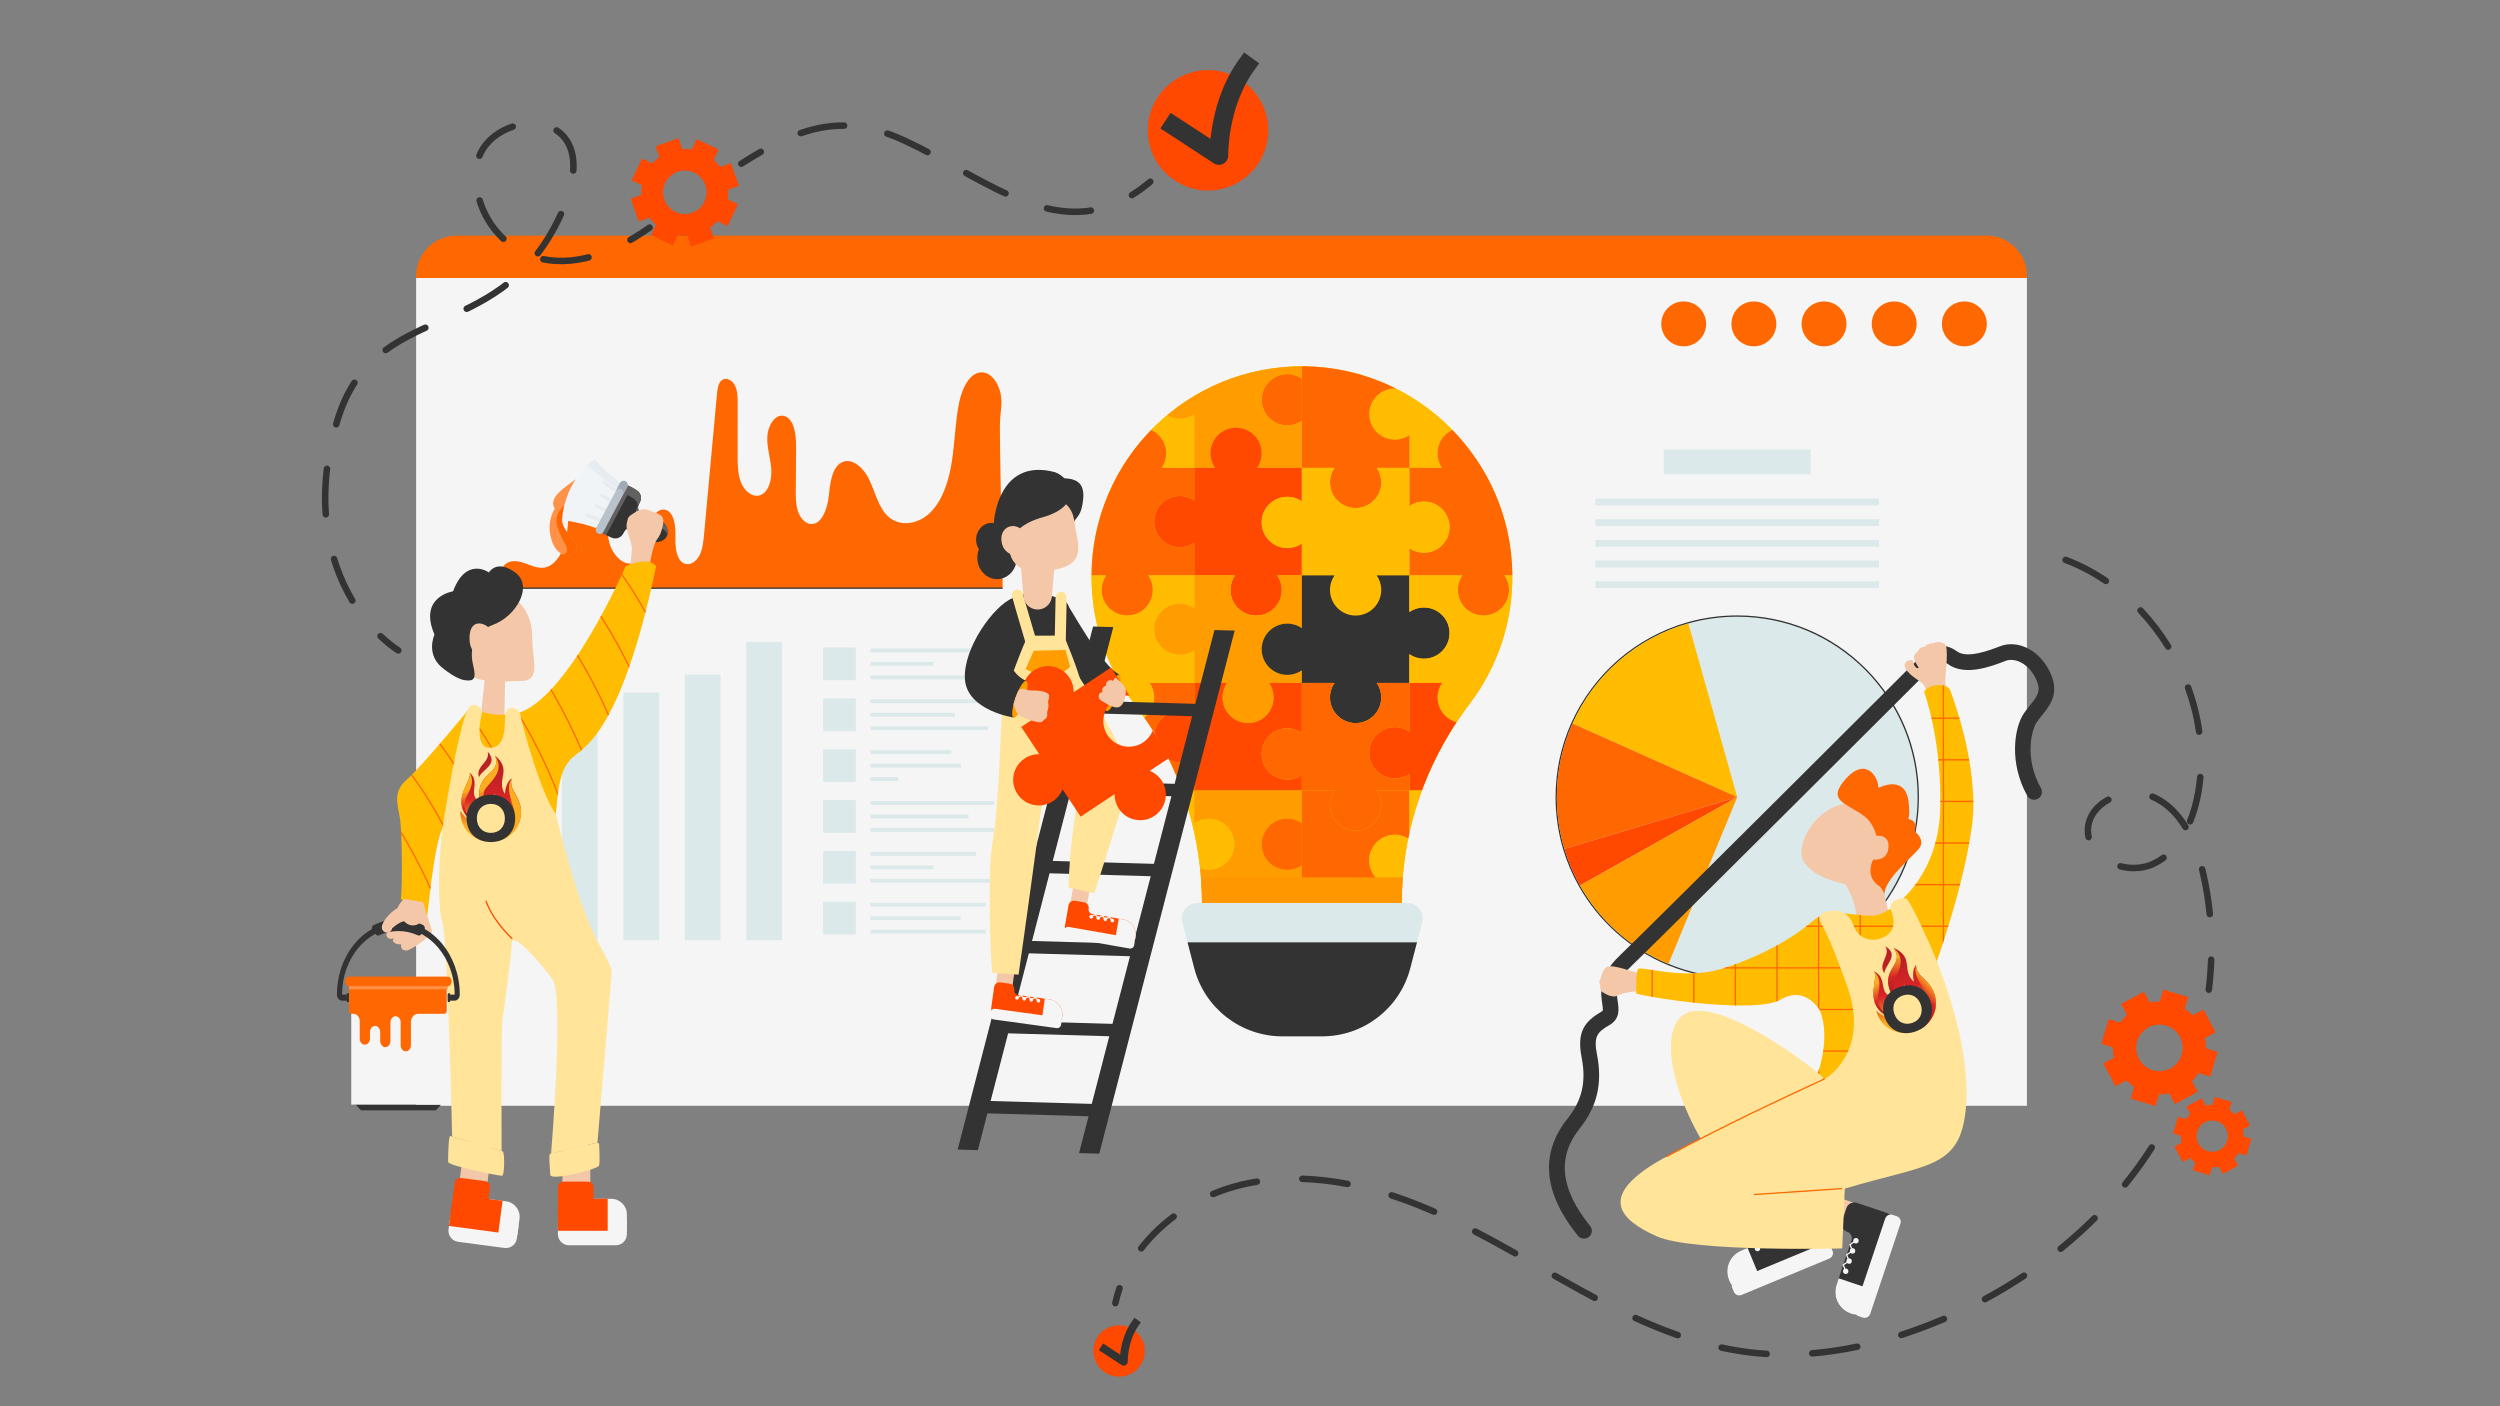 <?xml version="1.0" encoding="utf-8"?>
<!-- Generator: Adobe Illustrator 23.0.1, SVG Export Plug-In . SVG Version: 6.00 Build 0)  -->
<svg version="1.1" id="Layer_1" xmlns="http://www.w3.org/2000/svg" xmlns:xlink="http://www.w3.org/1999/xlink" x="0px" y="0px"
	 viewBox="0 0 1920 1080" style="enable-background:new 0 0 1920 1080;" xml:space="preserve">
<rect x="0" y="0" width="1920" height="1080" fill="#808080" stroke="none"/>
<style type="text/css">
	.st0{fill:#F5F5F5;}
	.st1{fill:#FF6700;}
	.st2{fill:#DCE9EA;}
	.st3{fill:#F5F5F5;stroke:#333333;stroke-miterlimit:10;}
	.st4{fill:#FEC007;}
	.st5{clip-path:url(#XMLID_2_);}
	.st6{fill:#FFBC00;}
	.st7{fill:#333333;}
	.st8{fill:#FF9D00;}
	.st9{fill:#FF4800;}
	.st10{fill:#A3B1FF;}
	.st11{fill:#FE9700;}
	.st12{fill:#F4C7A8;}
	.st13{fill:none;stroke:#F5F5F5;stroke-linejoin:round;stroke-miterlimit:10;}
	.st14{fill:#FFE499;}
	.st15{fill:none;stroke:#F4C7A8;stroke-width:7;stroke-linecap:round;stroke-linejoin:round;stroke-miterlimit:10;}
	.st16{fill:none;stroke:#000D59;stroke-miterlimit:10;}
	.st17{fill:#FF9247;}
	.st18{fill:#FF6600;}
	.st19{fill:#F1F4F6;}
	.st20{fill:#E7ECF1;}
	.st21{fill:#616161;}
	.st22{fill:#B9C1CB;}
	.st23{fill:#A0AAB7;}
	.st24{clip-path:url(#SVGID_2_);}
	.st25{fill:none;stroke:#FF6700;stroke-miterlimit:10;}
	.st26{fill:url(#SVGID_3_);}
	.st27{fill:url(#SVGID_4_);}
	.st28{fill:url(#SVGID_5_);}
	.st29{fill:url(#SVGID_6_);}
	.st30{clip-path:url(#SVGID_8_);}
	.st31{fill:url(#SVGID_9_);}
	.st32{fill:url(#SVGID_10_);}
	.st33{fill:url(#SVGID_11_);}
	.st34{fill:url(#SVGID_12_);}
	.st35{fill:none;stroke:#333333;stroke-width:5;stroke-linecap:round;stroke-miterlimit:10;}
	.st36{fill:none;stroke:#333333;stroke-width:5;stroke-linecap:round;stroke-miterlimit:10;stroke-dasharray:33.933,33.933;}
	.st37{fill:none;stroke:#333333;stroke-width:5;stroke-linecap:round;stroke-miterlimit:10;stroke-dasharray:34.977,34.977;}
	.st38{fill:#FFBC00;stroke:#333333;stroke-miterlimit:10;}
	.st39{fill:#FFE499;stroke:#FFBC00;stroke-miterlimit:10;}
	.st40{clip-path:url(#SVGID_14_);}
	.st41{fill:#F4AF97;}
	.st42{clip-path:url(#SVGID_16_);}
	.st43{fill:#C79775;}
	.st44{clip-path:url(#SVGID_18_);}
	.st45{fill:#F4D99A;}
	.st46{fill:#2D2D2D;}
	.st47{fill:#AB714A;}
	.st48{clip-path:url(#SVGID_20_);}
	.st49{fill:#FFFFFF;}
	.st50{fill-rule:evenodd;clip-rule:evenodd;fill:#FF6700;}
	.st51{fill-rule:evenodd;clip-rule:evenodd;fill:#FFBC00;}
	.st52{fill-rule:evenodd;clip-rule:evenodd;fill:#FFFFFF;}
	.st53{fill:#F5F5F5;stroke:#333333;stroke-linecap:round;stroke-miterlimit:10;}
	.st54{opacity:0.5;fill:#DCE9EA;}
	.st55{fill:#DE3F00;}
	.st56{fill:#EBB996;}
	.st57{fill:none;stroke:#FF4800;stroke-linecap:round;stroke-miterlimit:10;}
	.st58{fill:none;stroke:#333333;stroke-width:5;stroke-linecap:round;stroke-miterlimit:10;stroke-dasharray:35;}
	.st59{fill:none;stroke:#FF6700;stroke-width:5;stroke-miterlimit:10;}
</style>
<g>
	<g>
		<rect x="319.58" y="213.52" class="st0" width="1237.08" height="635.73"/>
		<path class="st1" d="M1556.66,213.52H319.58v-1.56c0-17.11,13.87-30.99,30.99-30.99h1175.11c17.11,0,30.99,13.87,30.99,30.99
			V213.52z"/>
		<path class="st1" d="M769.93,442.57c-0.43-20.28-2.15-101.67-2.03-114.15c0.13-14.28,2.24-17.32,0.64-25.73
			c-1.6-8.41-7.16-16.48-14.29-16.71c-9.5-0.31-15.48,12.33-17.7,23.51c-2.87,14.47-3.2,29.5-5.4,44.15
			c-2.21,14.64-6.68,29.55-15.99,39.29c-9.31,9.74-24.4,12.5-33.85,2.96c-6.83-6.9-9.26-18.1-13.68-27.44
			c-4.42-9.34-13.66-17.72-21.68-13.05c-7.36,4.29-8.41,16.1-9.49,25.88c-1.08,9.79-5.52,21.67-13.67,21.16
			c-4.57-0.29-8.34-4.84-10.01-9.98c-1.67-5.15-1.65-10.83-1.61-16.36c0.08-11.03,0.16-22.05,0.24-33.08
			c0.07-9.6-1.73-22.09-9.57-23.65c-6.74-1.34-12.15,7.62-12.54,15.87c-0.39,8.25,2.33,16.23,3,24.46
			c0.67,8.22-1.78,18.09-8.3,20.55c-5.75,2.17-12.01-2.79-14.73-9.3c-2.71-6.5-2.76-14.1-2.76-21.38
			c0.01-13.14,0.03-26.28,0.04-39.42c0.01-4.83-0.05-9.94-2.1-14.08c-2.05-4.15-6.87-6.7-10.19-4c-2.66,2.16-3.26,6.52-3.61,10.37
			c-3.32,36.06-6.63,72.12-9.95,108.18c-0.51,5.5-1.07,11.2-3.49,15.9c-2.42,4.7-7.27,8.05-11.61,6.28
			c-6.27-2.56-7.11-12.68-6.88-20.68s-0.81-18.17-7.15-20.44c-7.04-2.52-12.68,7.51-14.21,16.19c-1.53,8.68-2.37,19.11-8.8,23.39
			c-7.93,5.28-17.74-3.98-20.56-14.38c-2.82-10.4-1.62-21.83-3.92-32.42c-1.62-7.49-6.08-15.23-12.48-15.52
			c-8.5-0.39-13.2,11.84-14.36,22.02c-1.03,9.05-1.13,18.37-3.61,27c-2.48,8.63-8.1,16.75-15.59,17.95
			c-4.87,0.78-9.68-1.42-14.39-3.14s-9.97-2.93-14.39-0.33c-3.08,1.81-5.15,6.21-4.94,10.11h-0.02v9.14h385.72v-9.14H769.93z"/>
		<rect x="384.31" y="574.81" class="st2" width="27.45" height="147.29"/>
		<rect x="431.53" y="554.15" class="st2" width="27.45" height="167.95"/>
		<rect x="478.75" y="531.99" class="st2" width="27.45" height="190.11"/>
		<rect x="525.97" y="518.1" class="st2" width="27.45" height="204"/>
		<rect x="573.19" y="492.94" class="st2" width="27.45" height="229.16"/>
		<rect x="632.15" y="497.29" class="st2" width="25.16" height="25.16"/>
		<rect x="632.15" y="536.35" class="st2" width="25.16" height="25.16"/>
		<rect x="632.15" y="575.41" class="st2" width="25.16" height="25.16"/>
		<rect x="632.15" y="614.46" class="st2" width="25.16" height="25.16"/>
		<rect x="632.15" y="653.52" class="st2" width="25.16" height="25.16"/>
		<rect x="632.15" y="692.58" class="st2" width="25.16" height="25.16"/>
		<g>
			<rect x="668.51" y="498.04" class="st2" width="81.22" height="2.96"/>
			<rect x="668.51" y="508.39" class="st2" width="48.28" height="2.96"/>
			<rect x="668.51" y="518.74" class="st2" width="92.79" height="2.96"/>
		</g>
		<g>
			<rect x="668.51" y="537.1" class="st2" width="101.52" height="2.96"/>
			<rect x="668.51" y="547.45" class="st2" width="64.77" height="2.96"/>
			<rect x="668.51" y="557.8" class="st2" width="90.11" height="2.96"/>
		</g>
		<g>
			<rect x="668.51" y="576.16" class="st2" width="62.09" height="2.96"/>
			<rect x="668.51" y="586.51" class="st2" width="69.53" height="2.96"/>
			<rect x="668.51" y="596.85" class="st2" width="21.37" height="2.96"/>
		</g>
		<g>
			<rect x="668.51" y="615.22" class="st2" width="95.03" height="2.96"/>
			<rect x="668.51" y="625.56" class="st2" width="75.43" height="2.96"/>
			<rect x="668.51" y="635.91" class="st2" width="95.03" height="2.96"/>
		</g>
		<g>
			<rect x="668.51" y="654.27" class="st2" width="81.22" height="2.96"/>
			<rect x="668.51" y="664.62" class="st2" width="48.28" height="2.96"/>
			<rect x="668.51" y="674.97" class="st2" width="92.79" height="2.96"/>
		</g>
		<g>
			<rect x="668.51" y="693.33" class="st2" width="88.42" height="2.96"/>
			<rect x="668.51" y="703.68" class="st2" width="69.18" height="2.96"/>
			<rect x="668.51" y="714.03" class="st2" width="88.42" height="2.96"/>
		</g>
		<circle class="st1" cx="1293.08" cy="248.75" r="17.23"/>
		<circle class="st1" cx="1346.97" cy="248.75" r="17.23"/>
		<circle class="st1" cx="1400.85" cy="248.75" r="17.23"/>
		<circle class="st1" cx="1454.74" cy="248.75" r="17.23"/>
		<circle class="st1" cx="1508.63" cy="248.75" r="17.23"/>
		<line class="st3" x1="384.31" y1="451.71" x2="770.03" y2="451.71"/>
	</g>
	<g>
		<g>
			<path id="XMLID_10_" class="st4" d="M838.28,442.92c0-90.06,73.66-162.9,164.02-161.59c87.23,1.27,158.25,72.59,159.18,159.83
				c0.39,37.34-11.86,71.79-32.77,99.33c-29.48,38.88-47.64,84.98-51.39,133.31c-0.49,6.17-0.72,12.39-0.72,18.63v38.22H923.15
				v-35.98c0-6.98-0.28-13.94-0.84-20.88c-3.85-47.88-20.94-94.03-50.43-132.22C850.81,514.29,838.28,480.06,838.28,442.92z"/>
			<g>
				<defs>
					<path id="XMLID_9_" d="M838.28,442.92c0-90.06,73.66-162.9,164.02-161.59c87.23,1.27,158.25,72.59,159.18,159.83
						c0.39,37.34-11.86,71.79-32.77,99.33c-29.48,38.88-47.64,84.98-51.39,133.31c-0.49,6.17-0.72,12.39-0.72,18.63v38.22H923.15
						v-35.98c0-6.98-0.28-13.94-0.84-20.88c-3.85-47.88-20.94-94.03-50.43-132.22C850.81,514.29,838.28,480.06,838.28,442.92z"/>
				</defs>
				<clipPath id="XMLID_2_">
					<use xlink:href="#XMLID_9_"  style="overflow:visible;"/>
				</clipPath>
				<g class="st5">
					<path class="st6" d="M834.63,607.08v82.6h25.1c-2.2-3.17-3.48-7.02-3.48-11.17c0-10.87,8.81-19.68,19.68-19.68
						c10.87,0,19.68,8.81,19.68,19.68c0,4.15-1.28,8-3.48,11.17h25.1v-25.1c3.17,2.2,7.02,3.48,11.17,3.48
						c10.87,0,19.68-8.81,19.68-19.68c0-10.87-8.81-19.68-19.68-19.68c-4.15,0-8,1.28-11.17,3.48v-25.1h-25.1
						c2.2,3.17,3.48,7.02,3.48,11.17c0,10.87-8.81,19.68-19.68,19.68c-10.87,0-19.68-8.81-19.68-19.68c0-4.15,1.28-8,3.48-11.17
						H834.63z"/>
					<path class="st6" d="M834.63,276.7v82.6h25.1c-2.2-3.17-3.48-7.02-3.48-11.17c0-10.87,8.81-19.68,19.68-19.68
						c10.87,0,19.68,8.81,19.68,19.68c0,4.15-1.28,8-3.48,11.17h25.1v-41.26c-3.17,2.2-7.02,3.48-11.17,3.48
						c-10.87,0-19.68-8.81-19.68-19.68c0-10.87,8.81-19.68,19.68-19.68c4.15,0,8,1.28,11.17,3.48v-8.94H834.63z"/>
					<path class="st1" d="M968.97,730.97c0,10.87,8.81,19.68,19.68,19.68c4.15,0,8-1.28,11.17-3.48v25.1h82.59v-25.1
						c-3.17,2.2-7.02,3.48-11.17,3.48c-10.87,0-19.68-8.81-19.68-19.68c0-10.87,8.81-19.68,19.68-19.68c4.15,0,8,1.28,11.17,3.48
						v-25.09h-39.79c2.19,3.17,3.47,7.02,3.47,11.17c0,10.87-8.81,19.68-19.68,19.68c-10.87,0-19.68-8.81-19.68-19.68
						c0-4.15,1.28-8,3.47-11.17h-10.4v25.09c-3.17-2.2-7.02-3.48-11.17-3.48C977.78,711.3,968.97,720.1,968.97,730.97z"/>
					<path class="st7" d="M1010.22,689.68h32.41c0,0,0,0,0,0L1010.22,689.68C1010.22,689.68,1010.22,689.68,1010.22,689.68z"/>
					<path class="st7" d="M926.89,689.68h32.41c0,0,0,0,0,0L926.89,689.68C926.89,689.68,926.89,689.68,926.89,689.68z"/>
					<path class="st6" d="M1051.56,318c0,10.87,8.81,19.68,19.68,19.68c4.15,0,8-1.28,11.17-3.48v25.1h25.1
						c-2.2-3.17-3.48-7.02-3.48-11.17c0-10.87,8.81-19.68,19.68-19.68c10.87,0,19.68,8.81,19.68,19.68c0,4.15-1.28,8-3.48,11.17
						h25.1v-82.6h-82.6v25.1c-3.17-2.2-7.02-3.48-11.17-3.48C1060.37,298.32,1051.56,307.13,1051.56,318z"/>
					<g>
						<path class="st1" d="M1082.41,301.8c-3.17-2.2-7.02-3.48-11.17-3.48c-10.87,0-19.68,8.81-19.68,19.68
							c0,10.87,8.81,19.68,19.68,19.68c4.15,0,8-1.28,11.17-3.48v25.1h-25.1c2.2,3.17,3.48,7.02,3.48,11.17
							c0,10.87-8.81,19.68-19.68,19.68c-10.87,0-19.68-8.81-19.68-19.68c0-4.15,1.28-8,3.48-11.17h-25.1v-82.6h82.59V301.8z"/>
						<path class="st1" d="M988.64,287.33c4.15,0,8,1.28,11.17,3.48v32.4c-3.17,2.2-7.02,3.48-11.17,3.48
							c-10.87,0-19.68-8.81-19.68-19.68C968.97,296.14,977.77,287.33,988.64,287.33z"/>
					</g>
					<path class="st8" d="M906.05,282.16c4.15,0,8,1.28,11.17,3.48v-8.94h82.6v14.11c-3.17-2.2-7.02-3.48-11.17-3.48
						c-10.87,0-19.68,8.81-19.68,19.68c0,10.87,8.81,19.68,19.68,19.68c4.15,0,8-1.28,11.17-3.48v36.09h-34.33
						c2.2-3.17,3.48-7.02,3.48-11.17c0-10.87-8.81-19.68-19.68-19.68c-10.87,0-19.68,8.81-19.68,19.68c0,4.15,1.28,8,3.48,11.17
						h-15.87v-41.26c-3.17,2.2-7.02,3.48-11.17,3.48c-10.87,0-19.68-8.81-19.68-19.68C886.37,290.97,895.18,282.16,906.05,282.16z"
						/>
					<path class="st9" d="M906.05,380.92c4.15,0,8,1.28,11.17,3.48v-25.1h15.87c-2.2-3.17-3.48-7.02-3.48-11.17
						c0-10.87,8.81-19.68,19.68-19.68c10.87,0,19.68,8.81,19.68,19.68c0,4.15-1.28,8-3.48,11.17h34.33v25.72
						c-3.17-2.2-7.02-3.47-11.17-3.47c-10.87,0-19.68,8.8-19.68,19.67c0,10.87,8.81,19.68,19.68,19.68c4.15,0,8-1.28,11.17-3.48
						v24.48h-18.91c2.2,3.17,3.48,7.02,3.48,11.17c0,10.87-8.81,19.68-19.68,19.68c-10.87,0-19.68-8.81-19.68-19.68
						c0-4.15,1.28-8,3.48-11.17h-31.29v-25.1c-3.17,2.2-7.02,3.48-11.17,3.48c-10.87,0-19.68-8.81-19.68-19.68
						C886.37,389.73,895.18,380.92,906.05,380.92z"/>
					<path class="st1" d="M1093.58,385.17c-4.15,0-8,1.28-11.17,3.48V359.3h25.1c-2.2-3.17-3.48-7.02-3.48-11.17
						c0-10.87,8.81-19.68,19.68-19.68c10.87,0,19.68,8.81,19.68,19.68c0,4.15-1.28,8-3.48,11.17h25.1v82.6h-9.53
						c2.2,3.17,3.48,7.02,3.48,11.17c0,10.87-8.81,19.68-19.68,19.68c-10.87,0-19.68-8.81-19.68-19.68c0-4.15,1.28-8,3.48-11.17
						h-40.67v-20.84c3.17,2.2,7.02,3.47,11.17,3.47c10.87,0,19.68-8.81,19.68-19.68C1113.26,393.99,1104.46,385.17,1093.58,385.17z"
						/>
					<path class="st6" d="M988.65,381.54c4.15,0,8,1.28,11.17,3.48V359.3h25.09c-2.2,3.17-3.47,7.02-3.47,11.17
						c0,10.87,8.8,19.68,19.67,19.68c10.87,0,19.68-8.81,19.68-19.68c0-4.15-1.28-8-3.48-11.17h25.1v29.35
						c3.17-2.2,7.02-3.48,11.17-3.48c10.87,0,19.68,8.81,19.68,19.68c0,10.87-8.81,19.68-19.68,19.68c-4.15,0-8-1.28-11.17-3.48
						v20.85h-25.1c2.2,3.17,3.48,7.02,3.48,11.17c0,10.87-8.81,19.68-19.68,19.68c-10.87,0-19.68-8.81-19.68-19.68
						c0-4.15,1.28-8,3.48-11.17h-25.1v-24.48c-3.17,2.2-7.02,3.48-11.17,3.48c-10.87,0-19.68-8.81-19.68-19.68
						C968.97,390.35,977.78,381.54,988.65,381.54z"/>
					<path class="st8" d="M906.05,463.52c4.15,0,8,1.28,11.17,3.47V441.9h31.29c-2.2,3.17-3.48,7.02-3.48,11.17
						c0,10.87,8.81,19.68,19.68,19.68c10.87,0,19.68-8.81,19.68-19.68c0-4.15-1.28-8-3.48-11.17h18.91v40.52
						c-3.17-2.2-7.02-3.48-11.17-3.48c-10.87,0-19.68,8.81-19.68,19.68c0,10.87,8.81,19.68,19.68,19.68c4.15,0,8-1.28,11.17-3.48
						v9.67h-25.1c2.2,3.17,3.48,7.02,3.48,11.17c0,10.87-8.81,19.68-19.68,19.68c-10.87,0-19.68-8.81-19.68-19.68
						c0-4.15,1.28-8,3.48-11.17h-25.1v-25.1c-3.17,2.2-7.02,3.48-11.17,3.48c-10.87,0-19.68-8.81-19.68-19.68
						C886.37,472.32,895.18,463.52,906.05,463.52z"/>
					<path class="st7" d="M988.65,478.94c4.15,0,8,1.28,11.17,3.48V441.9h25.09c-2.2,3.17-3.47,7.02-3.47,11.17
						c0,10.87,8.8,19.68,19.67,19.68c10.87,0,19.68-8.81,19.68-19.68c0-4.15-1.28-8-3.48-11.17h25.1v28.12
						c3.17-2.2,7.02-3.48,11.17-3.48c10.87,0,19.68,8.81,19.68,19.68c0,10.87-8.81,19.68-19.68,19.68c-4.15,0-8-1.28-11.17-3.48
						v22.07h-25.1c2.2,3.17,3.48,7.02,3.48,11.17c0,10.87-8.81,19.68-19.68,19.68c-10.87,0-19.68-8.81-19.68-19.68
						c0-4.15,1.28-8,3.48-11.17h-25.1v-9.67c-3.17,2.2-7.02,3.48-11.17,3.48c-10.87,0-19.68-8.81-19.68-19.68
						C968.97,487.75,977.78,478.94,988.65,478.94z"/>
					<path class="st6" d="M1093.58,466.54c-4.15,0-8,1.28-11.17,3.48V441.9h40.67c-2.2,3.17-3.48,7.02-3.48,11.17
						c0,10.87,8.81,19.68,19.68,19.68c10.87,0,19.68-8.81,19.68-19.68c0-4.15-1.28-8-3.48-11.17h9.52v82.59h-25.1
						c2.2,3.17,3.48,7.02,3.48,11.17c0,10.87-8.81,19.68-19.68,19.68c-10.87,0-19.68-8.81-19.68-19.68c0-4.15,1.28-8,3.48-11.17
						h-25.1v-22.07c3.17,2.2,7.02,3.48,11.17,3.48c10.87,0,19.68-8.81,19.68-19.68C1113.26,475.35,1104.46,466.54,1093.58,466.54z"
						/>
					<path class="st9" d="M1051.56,578.15c0,10.87,8.81,19.68,19.68,19.68c4.15,0,8-1.28,11.17-3.48v12.73h35.19
						c-2.2-3.17-3.48-7.02-3.48-11.17c0-10.87,8.81-19.68,19.68-19.68c10.87,0,19.68,8.81,19.68,19.68c0,4.15-1.28,8-3.48,11.17h15
						v-82.6h-25.1c2.2,3.17,3.48,7.02,3.48,11.17c0,10.87-8.81,19.68-19.68,19.68c-10.87,0-19.68-8.81-19.68-19.68
						c0-4.15,1.28-8,3.48-11.17h-25.1v37.47c-3.17-2.2-7.02-3.48-11.17-3.48C1060.37,558.48,1051.56,567.28,1051.56,578.15z"/>
					<path class="st9" d="M906.05,546.11c4.15,0,8,1.28,11.17,3.48v-25.1h25.1c-2.2,3.17-3.48,7.02-3.48,11.17
						c0,10.87,8.81,19.68,19.68,19.68c10.87,0,19.68-8.81,19.68-19.68c0-4.15-1.28-8-3.48-11.17h25.1v38.32
						c-3.17-2.2-7.02-3.48-11.17-3.48c-10.87,0-19.68,8.81-19.68,19.68c0,10.87,8.81,19.68,19.68,19.68c4.15,0,8-1.28,11.17-3.48
						v11.88h-82.6v-25.1c-3.17,2.2-7.02,3.48-11.17,3.48c-10.87,0-19.68-8.81-19.68-19.68
						C886.37,554.91,895.18,546.11,906.05,546.11z"/>
					<path class="st1" d="M834.63,359.3h25.1c-2.2-3.17-3.48-7.02-3.48-11.17c0-10.87,8.81-19.68,19.68-19.68
						c10.87,0,19.68,8.81,19.68,19.68c0,4.15-1.28,8-3.48,11.17h25.1v25.1c-3.17-2.2-7.02-3.48-11.17-3.48
						c-10.87,0-19.68,8.81-19.68,19.68c0,10.87,8.81,19.68,19.68,19.68c4.15,0,8-1.28,11.17-3.48v25.1h-35.31
						c2.2,3.17,3.48,7.02,3.48,11.17c0,10.87-8.81,19.68-19.68,19.68c-10.87,0-19.68-8.81-19.68-19.68c0-4.15,1.28-8,3.48-11.17
						h-14.88V359.3z"/>
					<path class="st1" d="M834.63,607.08h25.1c-2.2,3.17-3.48,7.02-3.48,11.17c0,10.87,8.81,19.68,19.68,19.68
						c10.87,0,19.68-8.81,19.68-19.68c0-4.15-1.28-8-3.48-11.17h25.1v-25.1c-3.17,2.2-7.02,3.48-11.17,3.48
						c-10.87,0-19.68-8.81-19.68-19.68c0-10.87,8.81-19.68,19.68-19.68c4.15,0,8,1.28,11.17,3.48v-25.1h-34.33
						c2.2,3.17,3.48,7.02,3.48,11.17c0,10.87-8.81,19.68-19.68,19.68c-10.87,0-19.68-8.81-19.68-19.68c0-4.15,1.28-8,3.48-11.17
						h-15.87V607.08z"/>
					<path class="st6" d="M834.63,441.9h14.88c-2.2,3.17-3.48,7.02-3.48,11.17c0,10.87,8.81,19.68,19.68,19.68
						c10.87,0,19.68-8.81,19.68-19.68c0-4.15-1.28-8-3.48-11.17h35.32v25.09c-3.17-2.2-7.02-3.47-11.17-3.47
						c-10.87,0-19.68,8.8-19.68,19.67c0,10.87,8.81,19.68,19.68,19.68c4.15,0,8-1.28,11.17-3.48v25.1h-34.33
						c2.2,3.17,3.48,7.02,3.48,11.17c0,10.87-8.81,19.68-19.68,19.68c-10.87,0-19.68-8.81-19.68-19.68c0-4.15,1.28-8,3.48-11.17
						h-15.87V441.9z"/>
					<path class="st1" d="M988.65,559.33c4.15,0,8,1.28,11.17,3.48v-38.32h25.09c-2.2,3.17-3.48,7.02-3.48,11.17
						c0,10.87,8.81,19.68,19.68,19.68c10.87,0,19.68-8.81,19.68-19.68c0-4.15-1.28-8-3.48-11.17h25.1v37.47
						c-3.17-2.2-7.02-3.48-11.17-3.48c-10.87,0-19.68,8.81-19.68,19.68c0,10.87,8.81,19.68,19.68,19.68c4.15,0,8-1.28,11.17-3.48
						v12.73h-25.1c2.2,3.17,3.48,7.02,3.48,11.17c0,10.87-8.81,19.68-19.68,19.68c-10.87,0-19.68-8.81-19.68-19.68
						c0-4.15,1.28-8,3.48-11.17h-25.1V595.2c-3.17,2.2-7.02,3.48-11.17,3.48c-10.87,0-19.68-8.81-19.68-19.68
						C968.97,568.13,977.78,559.33,988.65,559.33z"/>
					<path class="st8" d="M948.07,648.38c0,10.87-8.81,19.68-19.68,19.68c-4.15,0-8-1.28-11.17-3.48v25.1h9.67
						c-2.2,3.17-3.48,7.02-3.48,11.17c0,10.87,8.81,19.68,19.68,19.68c10.87,0,19.68-8.81,19.68-19.68c0-4.15-1.28-8-3.47-11.17
						h40.52v-25.1c-3.17,2.2-7.02,3.48-11.17,3.48c-10.87,0-19.68-8.81-19.68-19.68c0-10.87,8.81-19.68,19.68-19.68
						c4.15,0,8,1.28,11.17,3.48v-25.1h-82.6v25.1c3.17-2.2,7.02-3.48,11.17-3.48C939.27,628.7,948.07,637.52,948.07,648.38z"/>
					<g>
						<path class="st1" d="M1021.44,618.26c0,10.87,8.81,19.68,19.68,19.68c10.87,0,19.68-8.81,19.68-19.68
							c0-4.15-1.28-8-3.48-11.17h25.1v37.49c-3.17-2.2-7.02-3.48-11.17-3.48c-10.87,0-19.68,8.81-19.68,19.68
							c0,10.87,8.81,19.68,19.68,19.68c4.15,0,8-1.28,11.17-3.48v12.71h-39.79c2.19,3.17,3.48,7.02,3.48,11.17
							c0,10.87-8.81,19.68-19.68,19.68c-10.87,0-19.68-8.81-19.68-19.68c0-4.15,1.28-8,3.48-11.17h-10.4v-82.6h25.09
							C1022.72,610.26,1021.44,614.11,1021.44,618.26z"/>
						<path class="st1" d="M988.64,628.7c4.15,0,8,1.28,11.17,3.48v32.4c-3.17,2.2-7.02,3.48-11.17,3.48
							c-10.87,0-19.68-8.81-19.68-19.68C968.97,637.51,977.77,628.7,988.64,628.7z"/>
					</g>
					<g>
						<g>
							<path class="st6" d="M1104.03,678.51c0-10.87,8.81-19.68,19.68-19.68c10.87,0,19.68,8.81,19.68,19.68
								c0,4.15-1.28,8-3.48,11.17h25.1v82.59h-82.59v-82.59h25.1C1105.32,686.51,1104.03,682.66,1104.03,678.51z"/>
							<path class="st6" d="M1071.24,711.3c4.15,0,8,1.28,11.17,3.48v32.4c-3.17,2.2-7.02,3.48-11.17,3.48
								c-10.87,0-19.68-8.81-19.68-19.68C1051.56,720.11,1060.37,711.3,1071.24,711.3z"/>
						</g>
					</g>
					<g>
						<path class="st10" d="M917.22,689.68v25.09c-3.17-2.2-7.02-3.47-11.17-3.47c-10.87,0-19.68,8.8-19.68,19.67
							c0,10.87,8.81,19.68,19.68,19.68c4.15,0,8-1.28,11.17-3.48v25.1h-82.6v-82.59H917.22z"/>
						<path class="st10" d="M859.73,689.68c-2.2-3.17-3.48-7.02-3.48-11.17c0-10.87,8.81-19.68,19.68-19.68
							c10.87,0,19.68,8.81,19.68,19.68c0,4.15-1.28,8-3.48,11.17H859.73z"/>
					</g>
					<path class="st6" d="M906.05,711.3c4.15,0,8,1.28,11.17,3.48v-25.1h9.67c-2.19,3.17-3.47,7.02-3.47,11.17
						c0,10.87,8.8,19.68,19.67,19.68c10.87,0,19.68-8.81,19.68-19.68c0-4.15-1.28-8-3.47-11.17h40.52v25.09
						c-3.17-2.2-7.02-3.48-11.17-3.48c-10.87,0-19.68,8.81-19.68,19.68c0,10.87,8.81,19.68,19.68,19.68c4.15,0,8-1.28,11.17-3.48
						v25.1h-82.6v-25.1c-3.17,2.2-7.02,3.48-11.17,3.48c-10.87,0-19.68-8.81-19.68-19.68C886.37,720.11,895.18,711.3,906.05,711.3z"
						/>
					<path class="st6" d="M1071.24,641.09c4.15,0,8,1.28,11.17,3.48v-37.49h35.2c-2.2-3.17-3.48-7.02-3.48-11.17
						c0-10.87,8.81-19.68,19.68-19.68c10.87,0,19.68,8.81,19.68,19.68c0,4.15-1.28,8-3.48,11.17h15v82.6h-25.1
						c2.2-3.17,3.48-7.02,3.48-11.17c0-10.87-8.81-19.68-19.68-19.68c-10.87,0-19.68,8.81-19.68,19.68c0,4.15,1.28,8,3.48,11.17
						h-25.1v-12.71c-3.17,2.2-7.02,3.48-11.17,3.48c-10.87,0-19.68-8.81-19.68-19.68C1051.56,649.9,1060.37,641.09,1071.24,641.09z"
						/>
				</g>
			</g>
			<path id="XMLID_8_" class="st11" d="M922.32,673.8h155c-0.49,6.17-0.72,12.39-0.72,18.63v38.22H923.16v-35.98
				C923.16,687.7,922.88,680.74,922.32,673.8z"/>
			<path class="st2" d="M1092.23,708.25l-4.01,15.48l-5.1,19.71l0,0.01c-7.99,30.89-35.86,52.46-67.77,52.46H984.9
				c-31.91,0-59.77-21.58-67.77-52.46l0-0.01l-5.09-19.71l-4.01-15.48c-1.93-7.46,3.71-14.74,11.4-14.74h161.38
				C1088.53,693.5,1094.17,700.79,1092.23,708.25z"/>
			<path class="st7" d="M1088.23,723.73l-5.1,19.71l0,0.01c-7.99,30.89-35.86,52.46-67.77,52.46h-30.44
				c-31.91,0-59.78-21.58-67.77-52.48l0,0h-0.01l-5.09-19.71H1088.23z"/>
		</g>
		<g>
			<polygon class="st7" points="751.01,883.32 735.47,882.87 839.47,481.17 855.01,481.61 			"/>
			<polygon class="st7" points="844.24,886.01 828.7,885.57 932.7,483.86 948.24,484.3 			"/>
			<polygon class="st7" points="923.34,550.28 830.1,547.58 832.56,538.1 925.79,540.79 			"/>
			<polygon class="st7" points="907.43,611.73 814.19,609.03 816.65,599.54 909.88,602.24 			"/>
			<polygon class="st7" points="891.52,673.17 798.28,670.48 800.74,660.99 893.97,663.69 			"/>
			<polygon class="st7" points="875.61,734.62 782.37,731.93 784.83,722.44 878.06,725.14 			"/>
			<polygon class="st7" points="859.7,796.07 766.46,793.38 768.92,783.89 862.15,786.58 			"/>
			<polygon class="st7" points="843.79,857.52 750.56,854.83 753.01,845.34 846.25,848.03 			"/>
		</g>
		<g>
			<path class="st7" d="M814.27,455.37c7.59,10.98,31.49,56.13,45.36,62.62l-9.73,28.14c0,0-31.88-4.83-33.06-52.34L814.27,455.37z"
				/>
			<g>
				<path class="st12" d="M770.7,766.77c-0.29,0-0.58-0.02-0.88-0.06c-3.5-0.48-5.94-3.71-5.46-7.21l3.84-27.84
					c0.48-3.5,3.7-5.96,7.21-5.46c3.5,0.48,5.94,3.71,5.46,7.21l-3.84,27.84C776.59,764.45,773.85,766.77,770.7,766.77z"/>
			</g>
			<g>
				<path class="st9" d="M805.85,767.49l-23.89-3.3c-1.91-0.26-3.24-2.02-2.98-3.93l0,0c0.32-2.34-1.31-4.49-3.65-4.81l-7.06-0.97
					c-2.34-0.32-4.49,1.31-4.81,3.65l-1.94,14.1l0,0l-0.26,1.92c-0.33,2.36,1.33,4.54,3.69,4.87l45.84,6.32
					c2.36,0.33,4.54-1.33,4.87-3.69l0.14-1.03C816.68,774.25,812.23,768.37,805.85,767.49z"/>
				<path class="st0" d="M811.52,789.61l-48.43-6.68c-1.65-0.23-2.8-1.75-2.57-3.4l0.31-2.22c0.23-1.65,1.75-2.8,3.4-2.57
					l48.43,6.68c1.65,0.23,2.8,1.75,2.57,3.4l-0.31,2.22C814.69,788.69,813.16,789.84,811.52,789.61z"/>
				<path class="st0" d="M815.8,780.62l-0.14,1.03c-0.33,2.36-2.51,4.01-4.88,3.69l-10.73-1.48l2.32-16.84l3.48,0.48
					C812.22,768.37,816.68,774.25,815.8,780.62z"/>
				<g>
					<circle class="st0" cx="781.12" cy="766.34" r="1.4"/>
					<circle class="st0" cx="786.59" cy="767.09" r="1.4"/>
					<circle class="st0" cx="792.05" cy="767.85" r="1.4"/>
					<circle class="st0" cx="797.51" cy="768.6" r="1.4"/>
					<polyline class="st13" points="797.51,768.6 795.06,766 792.06,767.77 789.68,765.26 786.59,767.09 784.24,764.51 
						780.99,766.32 					"/>
				</g>
			</g>
			<g>
				<path class="st12" d="M827.81,704.15c-0.37,0-0.74-0.03-1.11-0.1c-3.48-0.61-5.8-3.92-5.19-7.4l4.85-27.68
					c0.61-3.48,3.92-5.8,7.4-5.19s5.8,3.92,5.19,7.4l-4.85,27.68C833.55,701.96,830.85,704.15,827.81,704.15z"/>
			</g>
			<g>
				<path class="st9" d="M862.67,706.15l-23.76-4.17c-1.9-0.33-3.16-2.14-2.83-4.03l0,0c0.41-2.32-1.15-4.54-3.47-4.94l-7.02-1.23
					c-2.32-0.41-4.54,1.15-4.94,3.47l-2.46,14.02l0,0l-0.33,1.91c-0.41,2.35,1.16,4.59,3.51,5l45.58,7.99
					c2.35,0.41,4.59-1.16,5-3.51l0.18-1.02C873.25,713.3,869.01,707.26,862.67,706.15z"/>
				<path class="st0" d="M867.52,728.46l-48.15-8.44c-1.64-0.29-2.74-1.85-2.45-3.49l0.39-2.2c0.29-1.64,1.85-2.74,3.49-2.45
					l48.15,8.44c1.64,0.29,2.74,1.85,2.45,3.49l-0.39,2.2C870.73,727.66,869.16,728.75,867.52,728.46z"/>
				<path class="st0" d="M872.14,719.63l-0.18,1.02c-0.41,2.35-2.66,3.92-5.01,3.51l-10.67-1.87l2.94-16.75l3.46,0.61
					C869.01,707.26,873.25,713.3,872.14,719.63z"/>
				<g>
					<circle class="st0" cx="838" cy="704.1" r="1.4"/>
					<circle class="st0" cx="843.43" cy="705.05" r="1.4"/>
					<circle class="st0" cx="848.87" cy="706" r="1.4"/>
					<circle class="st0" cx="854.3" cy="706.96" r="1.4"/>
					<polyline class="st13" points="854.3,706.96 851.94,704.27 848.88,705.93 846.59,703.33 843.43,705.05 841.18,702.38 
						837.87,704.07 					"/>
				</g>
			</g>
			<path class="st8" d="M860.58,523.73c-0.05,0.38-0.11,0.78-0.18,1.2c-0.09,0.55-0.2,1.13-0.33,1.72
				c-0.42,2.03-1.05,4.28-1.86,6.63c-0.76,2.19-1.61,4.22-2.48,5.99c-0.57,1.2-1.17,2.29-1.75,3.22c-0.21,0.35-0.42,0.67-0.63,0.97
				c-1.35,1.94-2.58,2.97-3.44,2.68c-1.19-0.41-1.37-3.27-0.66-7.26c0.12-0.73,0.29-1.49,0.47-2.28c0.1-0.45,0.22-0.92,0.35-1.39
				c0.36-1.38,0.8-2.83,1.32-4.32c1.04-2.99,2.24-5.7,3.42-7.84c0.14-0.25,0.28-0.49,0.41-0.72c0.43-0.73,0.86-1.39,1.27-1.95
				c1.27-1.73,2.4-2.64,3.21-2.35C860.7,518.4,860.97,520.57,860.58,523.73z"/>
			<path class="st14" d="M812.76,515.78c-0.2,4.89-0.64,9.75-0.95,14.62l-1.33,14.58c-0.41,4.86-1.01,9.71-1.51,14.57l-1.73,14.55
				l-1.99,14.52c-0.78,4.83-1.51,9.67-2.34,14.5l-2.48,14.49c-0.8,4.83-1.76,9.65-2.27,14.51l-1.82,14.55l-1.94,14.55l-3.99,29.09
				c-2.69,19.4-5.34,38.81-8.15,58.22l-20.2-1.41c-0.87-9.89-1.3-19.75-1.6-29.61c-0.16-4.93-0.19-9.85-0.3-14.78l-0.04-14.76
				c-0.01-4.92,0.13-9.83,0.19-14.75c0.08-4.92,0.11-9.83,0.59-14.72c0.76-9.78,2.88-19.45,3.73-29.23
				c0.8-9.78,1.73-19.55,2.24-29.35l1.49-29.43l1.5-29.44l0.75-14.72l0.64-14.74L812.76,515.78z"/>
			<path class="st14" d="M820.07,506.99c2.22,3.05,4.25,6.22,6.38,9.33l6.08,9.51c4.06,6.34,7.89,12.82,11.7,19.31
				c1.91,3.25,3.74,6.54,5.61,9.8c1.81,3.31,3.67,6.58,5.41,9.93l5.23,10.04l2.48,5.1l1.24,2.55l1.18,2.59l3.78,8.31l-1.47,5.1
				c-2.11,7.32-4.36,14.61-6.58,21.9c-2.2,7.3-4.49,14.58-6.79,21.86l-6.87,21.84c-2.27,7.28-4.63,14.55-6.96,21.82l-19.78-4.3
				c0.03-7.77,0.54-15.44,1.14-23.08c0.34-3.81,0.72-7.62,1.1-11.43l1.36-11.37l1.61-11.32c0.24-1.89,0.58-3.76,0.91-5.63
				c0.34-1.87,0.62-3.75,1.06-5.6c0.78-3.72,1.69-7.41,2.77-11.06l0.84-2.73c0.29-0.91,0.63-1.81,0.94-2.71
				c0.63-1.81,1.35-3.6,2.17-5.36l2.01,11.64l-6.35-9.35l-6.45-9.29l-12.91-18.56l-13.1-18.44l-6.56-9.22l-6.64-9.16L820.07,506.99z
				"/>
			<g>
				<path class="st7" d="M796.35,455.71c5.2,0.06,20.25,3.4,23.65,8.24c3.4,4.84,1.16,43.29,9.05,55.32c0,0-5.11,24.41-24.99,23.34
					c-19.89-1.07-33.74-2.33-33.74-2.33s-5.67-13.62-2.99-29.2c2.69-15.59,3.11-46.94,8.36-50.35
					C780.94,457.32,786.55,455.59,796.35,455.71z"/>
				<path class="st14" d="M789.72,488.23l27.31-0.1c0,0,11.39,26.8,13.63,37.91c0.48,2.38,0.87,4.49,1.2,6.33
					c0.95,5.41-2.76,10.53-8.19,11.33c-6.08,0.89-13.66,1.89-18.35,2.08c-8.84,0.36-34.52-2.39-35-5.49
					C769.83,537.17,788.21,488.28,789.72,488.23z"/>
				<g>
					<g>
						<path class="st14" d="M814.3,494.78c-0.03,0-0.06,0-0.09,0c-2.35-0.05-4.22-1.99-4.17-4.35l0.65-31.76
							c0.05-2.35,1.99-4.27,4.35-4.17c2.35,0.05,4.22,1.99,4.17,4.35l-0.65,31.76C818.52,492.93,816.62,494.78,814.3,494.78z"/>
					</g>
				</g>
				<g>
					<g>
						<path class="st14" d="M791.31,495.43c-1.84,0-3.54-1.2-4.09-3.06l-10.02-34.15c-0.66-2.26,0.63-4.63,2.89-5.29
							c2.26-0.66,4.63,0.63,5.29,2.89l10.02,34.15c0.66,2.26-0.63,4.63-2.89,5.29C792.11,495.38,791.71,495.43,791.31,495.43z"/>
					</g>
				</g>
				<polygon class="st8" points="793.93,499.8 818.3,499.17 821.88,512.16 807.9,523.18 787.66,513.95 				"/>
			</g>
			<path class="st7" d="M808.77,367.69c11.17-0.8,24.74-1.61,23.14,15.26c-1.6,16.87-7.38,13.18-7.68,21.45
				c0,0-18.66-15.03-17.06-26.27C808.77,366.89,808.77,367.69,808.77,367.69z"/>
			<ellipse class="st7" cx="765.76" cy="428.3" rx="15.17" ry="16.47"/>
			<ellipse class="st7" cx="761.5" cy="414.47" rx="11.85" ry="12.87"/>
			<path class="st12" d="M803.71,382.12c10.38,0.74,19.94,4.33,21.67,19.94c1.73,15.6,13.87,37.27-32.07,36.41
				c0,0-20.8,0.87-18.2-24.27C777.71,389.06,791.58,381.26,803.71,382.12z"/>
			<path class="st7" d="M810.21,362.62c13.2,4.73,21.67,26-9.53,34.67s-27.41,30.28-21.36,35.08c0,0-13.01,3.01-15.91-14.28
				C760.46,400.53,766.2,350.97,810.21,362.62z"/>
			<path class="st12" d="M785.16,407.43c-5.97-6.96-17.9-2.98-15.91,8.95c1.99,11.93,15.91,10.94,15.91,10.94"/>
			<path class="st12" d="M810.03,432.58l-2.17,25.51c-0.51,6.03-5.82,10.5-11.85,9.99c-5.4-0.46-9.55-4.77-9.99-9.99l-2.17-25.51
				c-0.61-7.23,4.75-13.59,11.98-14.2c7.23-0.61,13.59,4.75,14.2,11.98C810.1,431.08,810.09,431.87,810.03,432.58z"/>
			<path class="st9" d="M786.94,582.49c3.46-2.29,7.38-3.35,11.24-3.27l-13.86-20.93l13.23-8.76c-3.58-1.43-6.78-3.93-9.07-7.39
				c-6-9.06-3.52-21.27,5.54-27.27c9.06-6,21.27-3.52,27.27,5.54c2.29,3.46,3.35,7.38,3.27,11.24l28.62-18.96l14.2,21.44
				c-3.86-0.08-7.77,0.98-11.23,3.27c-9.06,6-11.55,18.2-5.54,27.27c6,9.06,18.21,11.54,27.27,5.54c3.46-2.29,5.96-5.49,7.39-9.07
				l13.52,20.41l-15.76,10.44c3.58,1.43,6.78,3.93,9.07,7.39c6,9.06,3.52,21.27-5.54,27.27c-9.06,6-21.27,3.52-27.27-5.54
				c-2.29-3.46-3.35-7.38-3.27-11.23l-26.09,17.28l-13.86-20.93c-1.43,3.58-3.93,6.78-7.39,9.07c-9.06,6-21.27,3.52-27.27-5.54
				C775.4,600.7,777.88,588.5,786.94,582.49z"/>
			<path class="st7" d="M777.56,459.47c-13.99,5.37-38.25,38.47-36.48,62.38c1.77,23.9,37.27,29.2,37.27,29.2l9.94-28.02
				c0,0-16.52-6.49-12.69-25.38c3.84-18.89,5.97-16.89,5.49-22.79L777.56,459.47z"/>
			<path class="st8" d="M788.89,529.88c-0.4,2.43-1.14,5.31-2.19,8.35c-1.47,4.23-3.25,7.86-4.86,10.19
				c-1.35,1.94-2.58,2.97-3.44,2.68c-1.4-0.49-1.4-4.39-0.19-9.53c0.41-1.78,0.97-3.71,1.66-5.7c1.04-2.99,2.24-5.69,3.42-7.84
				c1.88-3.41,3.73-5.43,4.88-5.02C789.32,523.39,789.53,526.08,788.89,529.88z"/>
			<path class="st12" d="M805.16,542.99c-0.19,1.43-0.44,2.26-0.65,2.74c-0.25,0.57-0.34,1.21-0.26,1.83
				c0.11,0.89,0.13,2.11-0.3,3.09c-0.44,0.97-1.02,1.45-1.44,1.69c-0.38,0.21-0.71,0.49-0.98,0.83c-0.48,0.6-1.39,1.46-2.72,1.57
				c-1.83,0.15-13.04-2.56-16.98-6.32c-0.56-0.55-0.98-1.1-1.2-1.68c-0.76-2.01-1.33-3.27-1.75-4.06c-0.44-0.83-0.54-1.78-0.3-2.69
				c0.35-1.32,0.78-2.71,1.27-4.13c0.58-1.67,1.21-3.24,1.85-4.68c0.78-1.74,2.75-2.61,4.56-2.02c0.83,0.27,1.71,0.53,2.61,0.73
				c1.27,0.29,2.57,0.46,3.75,0.42c4.52-0.17,13.31,0.7,13.13,4.35c-0.08,1.52-0.31,2.53-0.57,3.19c-0.28,0.73-0.34,1.52-0.13,2.27
				C805.25,540.71,805.35,541.63,805.16,542.99z"/>
			<path class="st12" d="M858.89,543.15c-0.7,0.16-1.45,0.18-2.24,0.08c-0.83-0.11-1.76-0.37-2.68-0.75
				c-2.01-0.81-3.95-2.18-4.73-3.61c0.12-0.73,0.29-1.49,0.47-2.28c0.1-0.45,0.22-0.92,0.35-1.39c0.36-1.38,0.8-2.83,1.32-4.32
				c1.04-2.99,2.24-5.7,3.42-7.84c0.14-0.25,0.28-0.49,0.41-0.72c0.43-0.73,0.86-1.39,1.27-1.95c0.89,0.62,2.55,1.85,4.12,3.34
				c0.72,0.68,1.42,1.42,2.03,2.18c0.86,1.08,1.52,2.2,1.75,3.28C865.26,533.43,863.29,542.09,858.89,543.15z"/>
			<g>
				<line class="st15" x1="847.28" y1="534.85" x2="852.98" y2="538.32"/>
				<line class="st15" x1="850.02" y1="530.09" x2="855.71" y2="533.56"/>
				<line class="st15" x1="852.87" y1="525.85" x2="858.56" y2="529.32"/>
			</g>
		</g>
	</g>
	<g>
		<g>
			<path class="st12" d="M343.42,488.56c0,40.61,40.46,34.44,56.52,34.44c16.07,0,8.79-15.42,8.79-34.44s-13.03-34.44-29.09-34.44
				C363.57,454.13,343.42,469.54,343.42,488.56z"/>
			<path class="st7" d="M356.8,522.37c7.54,1.15,9.02-1.42,6.65-11.08c-2.37-9.66-2.22-25.02,15.36-31.51s31.11-29.69,16.86-40.14
				s-20.19,0-20.19,0s-17.34-12.59-27.55,14.49c0,0-26.84,4.04-14.25,33.25c0,0-7.6,16.21,7.84,26.9
				C341.52,514.27,350.29,521.38,356.8,522.37z"/>
			<g>
				<path class="st17" d="M424.02,415.98c-5.39-14.91,2.07-25.26,2.07-25.26c-5.58-8.74,8.24-16.7,16.12-22.71l-6.07,18.14
					l-4.46,13.32c0,0-0.86,5.1,7.59,13.6c7.96,8.01,0.85,15.42-6.54,12.91l0,0C429.44,424.86,426.12,421.8,424.02,415.98
					L424.02,415.98z"/>
				<path class="st18" d="M428.06,404.57c-3.03-9.88,4.12-15.93,8.07-18.43l-4.46,13.32c0,0-0.86,5.1,7.59,13.6
					c7.96,8.01,0.85,15.42-6.54,12.91C439.65,421.94,432.17,417.96,428.06,404.57z"/>
				<path class="st19" d="M469.81,389.67l-12.01,15.95c0,0-10.78-4.37-26.13-6.16c0,0,0.19-12.61,7.36-26.12s17.5-20.74,17.5-20.74
					c10.09,11.7,19.75,18.18,19.75,18.18L469.81,389.67z"/>
				<g>
					<path class="st20" d="M456.53,352.6c10.09,11.7,19.75,18.18,19.75,18.18l-1.62,4.74c-4.15-2.71-13.53-9.13-23.78-18.03
						C454.15,354.27,456.53,352.6,456.53,352.6z"/>
					<path class="st20" d="M468.38,385.6c-0.03-0.02-2.73-1.53-6.93-4.02c-0.63-0.37-0.84-1.18-0.46-1.81
						c0.37-0.63,1.18-0.84,1.81-0.46c4.17,2.47,6.85,3.97,6.87,3.98c0.64,0.36,0.86,1.16,0.51,1.8c-0.17,0.31-0.45,0.52-0.77,0.62
						C469.08,385.81,468.71,385.78,468.38,385.6z"/>
					<path class="st20" d="M465.44,393.21c-0.31,0.1-0.66,0.08-0.98-0.08c-0.03-0.01-2.77-1.39-7.15-3.46
						c-0.66-0.31-0.94-1.1-0.63-1.76c0.31-0.66,1.1-0.94,1.76-0.63c4.42,2.08,7.18,3.47,7.21,3.49c0.65,0.33,0.92,1.12,0.59,1.77
						C466.06,392.88,465.77,393.11,465.44,393.21L465.44,393.21z"/>
					<path class="st20" d="M472.38,377.93c-0.15-0.09-3.79-2.36-9.14-6.4c-0.58-0.44-0.7-1.27-0.26-1.85s1.27-0.7,1.85-0.26
						c5.25,3.96,8.91,6.24,8.95,6.26c0.62,0.38,0.81,1.2,0.43,1.82c-0.18,0.28-0.44,0.48-0.73,0.57
						C473.11,378.18,472.72,378.14,472.38,377.93z"/>
					<path class="st20" d="M461.38,400.85c-0.29,0.09-0.62,0.08-0.93-0.06c-0.04-0.02-3.98-1.77-10.2-3.89
						c-0.69-0.24-1.06-0.99-0.82-1.68c0.24-0.69,0.99-1.06,1.68-0.82c6.35,2.17,10.26,3.91,10.42,3.98c0.67,0.3,0.96,1.08,0.67,1.74
						C462.04,400.49,461.74,400.74,461.38,400.85L461.38,400.85z"/>
				</g>
				<path class="st7" d="M461.2,404.23c0.87,0.78-1.35,2.47-0.84,3.29c0.03,0.06,0.08,0.11,0.15,0.16c1.54,1.17,3.15,2.21,4.83,3.14
					c1.51,0.84,3.07,1.58,4.69,2.23c3.12,1.25,6.69,0,8.4-2.88c0.45-0.76,0.9-1.52,1.34-2.28c1.51-2.6,5.05-3.15,7.28-1.12
					c3.81,3.47,8.05,6.59,10.5,7.9c5.63,2.99,12.1,1.82,14.45-2.62c2.35-4.43-0.31-10.45-5.94-13.44c-2.45-1.3-7.41-3.06-12.43-4.26
					c-2.92-0.71-4.45-3.94-3.15-6.66c0.38-0.79,0.76-1.59,1.14-2.39c1.43-3.04,0.45-6.69-2.33-8.57c-1.44-0.98-2.93-1.85-4.47-2.63
					c-1.77-0.9-3.6-1.66-5.5-2.3c-0.02-0.01-0.04-0.01-0.06-0.02c-0.52-0.17-0.75,0.79-0.98,1.81c-0.25,1.12-0.49,2.32-1.08,2.17
					c-0.16,0.25-0.31,0.5-0.46,0.75C470.14,387.1,466.4,392.59,461.2,404.23L461.2,404.23z M502.52,407.02
					c0.69-1.31,2.32-1.81,3.63-1.11c1.31,0.69,1.81,2.32,1.11,3.63c-0.7,1.31-2.32,1.81-3.63,1.11
					C502.32,409.95,501.82,408.32,502.52,407.02z"/>
				<path class="st21" d="M460.36,407.52c0.06-0.21,0.14-0.42,0.25-0.63l18.3-34.51c0.12-0.22,0.25-0.42,0.41-0.59
					c1.9,0.64,3.73,1.4,5.5,2.3c-0.03,0.42-0.15,0.84-0.36,1.24l-18.3,34.5c-0.21,0.4-0.49,0.73-0.82,0.99
					c-1.67-0.93-3.28-1.97-4.83-3.14C460.44,407.64,460.39,407.58,460.36,407.52L460.36,407.52z"/>
				<path class="st21" d="M486.17,382.6c2.83,1.78,4.23,4.64,3.31,6.72c-0.24,0.55-0.49,1.09-0.74,1.64
					c-0.85,1.85,0.1,6.2,2.91,7.11c4.82,1.57,9.66,3.55,12.11,4.85c5.63,2.99,9.82,6.13,8.23,9.13c2.35-4.43-0.31-10.45-5.94-13.44
					c-2.45-1.3-7.41-3.06-12.43-4.26c-2.93-0.7-4.45-3.94-3.15-6.65c0.38-0.79,0.76-1.59,1.14-2.39c1.43-3.04,0.46-6.69-2.32-8.57
					c-3.1-2.1-6.44-3.75-10.03-4.95c-1.08-0.36-0.94,4.26-2.07,3.98c-0.39,0.63-0.8,1.2-1.22,1.71
					C479.54,378.86,482.94,380.57,486.17,382.6z"/>
				<path class="st22" d="M459.19,409.7c-1.53-0.81-2.12-2.71-1.3-4.25l18.3-34.5c0.81-1.53,2.71-2.12,4.25-1.3
					c1.53,0.81,2.12,2.71,1.3,4.25l-18.3,34.5C462.62,409.93,460.72,410.51,459.19,409.7z"/>
				<path class="st23" d="M478.49,380c0.81-1.53,0.23-3.43-1.3-4.25c-0.77-0.41-1.62-0.46-2.39-0.23c-0.77,0.24-1.45,0.76-1.85,1.53
					l3.24-6.12c0.41-0.77,1.08-1.29,1.85-1.53c0.77-0.24,1.62-0.18,2.39,0.23c1.53,0.81,2.12,2.71,1.3,4.24L478.49,380L478.49,380z"
					/>
			</g>
			<path class="st12" d="M376.8,483.8c-3.55-5.68-16.49-9.84-16.23,6.83c0.27,16.67,15.78,12.5,15.78,12.5"/>
			<g>
				<g>
					<path class="st12" d="M362.55,926.54c-0.47,0-0.94-0.03-1.42-0.09c-5.86-0.78-9.97-6.16-9.2-12.01l4.18-31.47
						c0.78-5.86,6.16-9.98,12.01-9.19c5.86,0.78,9.97,6.16,9.2,12.01l-4.18,31.47C372.42,922.63,367.83,926.54,362.55,926.54z"/>
				</g>
				<g>
					<path class="st0" d="M397.32,948.53l-40.83-5.42l2.27-17.05c0.54-4.03,4.23-6.86,8.26-6.32l21.69,2.88
						c6.55,0.87,11.15,6.88,10.28,13.43L397.32,948.53z"/>
					<path class="st0" d="M387.41,958.43l-35.6-4.73c-4.67-0.62-7.95-4.91-7.33-9.57l1.13-8.52c0.62-4.67,4.91-7.95,9.57-7.33
						l35.6,4.73c4.67,0.62,7.95,4.91,7.33,9.57l-1.13,8.52C396.36,955.77,392.07,959.05,387.41,958.43z"/>
					<path class="st9" d="M382.73,946.59l-37.9-5.04l2.3-17.32c0.52-3.88,4.08-6.61,7.96-6.09l30.88,4.1L382.73,946.59z"/>
					<path class="st9" d="M373.07,936.34l-27.07-3.6l3.25-24.44c0.31-2.32,2.44-3.95,4.76-3.64l18.68,2.48
						c2.32,0.31,3.95,2.44,3.64,4.76L373.07,936.34z"/>
				</g>
			</g>
			<g>
				<g>
					<path class="st12" d="M442.66,928.13c-5.91,0-10.7-4.79-10.7-10.7v-31.75c0-5.91,4.79-10.7,10.7-10.7
						c5.91,0,10.7,4.79,10.7,10.7v31.75C453.36,923.34,448.57,928.13,442.66,928.13z"/>
				</g>
				<g>
					<path class="st0" d="M481.45,945.25h-41.19v-17.2c0-4.06,3.29-7.36,7.36-7.36h21.88c6.6,0,11.96,5.35,11.96,11.96V945.25z"/>
					<path class="st0" d="M472.92,956.37h-35.91c-4.71,0-8.52-3.82-8.52-8.52v-8.6c0-4.71,3.82-8.52,8.52-8.52h35.91
						c4.71,0,8.52,3.82,8.52,8.52v8.6C481.45,952.56,477.63,956.37,472.92,956.37z"/>
					<path class="st9" d="M466.72,945.25h-38.24v-17.47c0-3.91,3.17-7.09,7.09-7.09h31.15V945.25z"/>
					<path class="st9" d="M455.8,936.37h-27.31v-24.66c0-2.34,1.9-4.24,4.24-4.24h18.84c2.34,0,4.24,1.9,4.24,4.24V936.37z"/>
				</g>
			</g>
			<path class="st12" d="M388.03,515.39l-0.73,40.49c-0.09,5.14-4.34,9.23-9.48,9.14c-5.14-0.09-9.23-4.34-9.14-9.48
				c0-0.27,0.02-0.56,0.05-0.83l4.33-40.26c0.44-4.12,4.14-7.1,8.26-6.66C385.21,508.21,388.09,511.56,388.03,515.39z"/>
			<path class="st12" d="M498.74,436.2c0.99-8.05,3.32-19.12,6.06-22.21c2.73-3.09,5.94-13.3,4.04-16.62
				c-1.9-3.32-9.02-4.51-11.28-5.82c-2.26-1.31-7.6,0.24-9.62,1.78c-2.02,1.54-5.46,2.97-5.82,5.34c-0.36,2.37-1.9,4.51,0,10.45
				s3.56,10.09,3.09,13.77c-0.47,3.68-1.19,13.18-1.31,14.37C483.78,438.45,498.15,441,498.74,436.2z"/>
			<path class="st6" d="M426.94,625.12c1.9-25.02,4.43-34.2,11.4-42.12c6.97-7.92,37.37-13.88,65.55-148.01c0,0-4.43-8.56-23.43,0
				c0,0-45.12,104.21-84.55,113.18c0,0-17.78,3.88-34.6-4.95c0,0-37.92,46.15-49,55.63c-11.08,9.48-6.65,19.61-5.07,30.06
				c1.58,10.45,1.9,52.25,0.63,61.43c0,0,19.16,20.74,20.35,12.19c1.19-8.55,6.17-64.36,14.01-69.82S426.94,625.12,426.94,625.12z"
				/>
			<g>
				<defs>
					<path id="SVGID_1_" d="M426.94,625.12c1.9-25.02,4.43-34.2,11.4-42.12c6.97-7.92,37.37-13.88,65.55-148.01
						c0,0-4.43-8.56-23.43,0c0,0-45.12,104.21-84.55,113.18c0,0-17.78,3.88-34.6-4.95c0,0-37.92,46.15-49,55.63
						c-11.08,9.48-6.65,19.61-5.07,30.06c1.58,10.45,1.9,52.25,0.63,61.43c0,0,19.16,20.74,20.35,12.19
						c1.19-8.55,6.17-64.36,14.01-69.82S426.94,625.12,426.94,625.12z"/>
				</defs>
				<clipPath id="SVGID_2_">
					<use xlink:href="#SVGID_1_"  style="overflow:visible;"/>
				</clipPath>
				<g class="st24">
					<path class="st25" d="M252.92,621.36c27.25,19.74,77,112.33,77,164.36"/>
					<path class="st25" d="M275.53,598.76c27.25,19.74,77,112.33,77,164.36"/>
					<path class="st25" d="M298.13,576.15c27.25,19.74,77,112.33,77,164.36"/>
					<path class="st25" d="M320.74,553.54c27.25,19.74,77,112.33,77,164.36"/>
					<path class="st25" d="M343.35,530.93c27.25,19.74,77,112.33,77,164.36"/>
					<path class="st25" d="M365.96,508.33c27.25,19.74,77,112.33,77,164.36"/>
					<path class="st25" d="M388.56,485.72c27.25,19.74,77,112.33,77,164.36"/>
					<path class="st25" d="M411.17,463.11c27.25,19.74,77,112.33,77,164.36"/>
					<path class="st25" d="M433.78,440.5c27.25,19.74,77,112.33,77,164.36"/>
					<path class="st25" d="M456.39,417.9c27.25,19.74,77,112.33,77,164.36"/>
				</g>
			</g>
			<path class="st14" d="M360.3,543.06c5.43-5.02,10.83,2.43,9.72,5.43s-5.46,25.81,5.94,25.81s11.72-12.82,11.87-23.43
				c0.16-10.61,10.99-8.14,11.98-1.37c0.9,6.2,15.43,60.5,27.13,75.63c0,0,16.47,72.2,34.2,101.96c0,0,9.1,15.36,8.63,20.11
				c-0.47,4.75-10.92,130.23-10.92,130.23l-35.62,8.55c0,0,9.97-119.78,1.42-133.07c-8.55-13.3-31.35-37.76-31.59-28.97
				c-0.24,8.79-5.94,51.54-7.12,58.42c-1.19,6.89-0.71,101.73-0.71,101.73l-38-11.16c0,0-3.25-149.94-7.36-163.87
				c-4.12-13.93-3.32-53.04,1.19-81.06C345.56,599.95,354.66,550.17,360.3,543.06z"/>
			<g>
				<path class="st9" d="M393.13,721.2c-0.13,0-0.25-0.05-0.35-0.14c-16.37-16-19.9-28.71-19.93-28.83
					c-0.07-0.27,0.09-0.54,0.35-0.61c0.26-0.07,0.54,0.09,0.61,0.35c0.03,0.12,3.51,12.59,19.67,28.38c0.2,0.19,0.2,0.51,0.01,0.71
					C393.39,721.15,393.26,721.2,393.13,721.2z"/>
			</g>
			<path class="st12" d="M324.98,692.88c2.62,9.65,6.65,20.25,6.81,22.64c0.16,2.39-15.99,14.63-19.79,14.49
				c-3.8-0.14-4.12-2.53-4.12-4.92c0,0-2.96,0.82-5.54-1.55c-1.66-1.53,0.48-3.23,0.48-3.23s-3.56,2.07-5.52-0.67
				c-1.96-2.74,2.04-8.75,9.32-9.6c0,0-6.65-11.25,3.96-19.69L324.98,692.88z"/>
			<path class="st14" d="M422.67,885.97l35.65-8.35c0.9-0.21,1.77,0.44,1.82,1.36c0.22,4.13,0.65,14.22-0.1,16.29
				c-0.95,2.61-37.17,11.99-37.41,7.01C422.39,897.29,421.12,885.97,422.67,885.97z"/>
			<path class="st14" d="M345.8,872.47c1.42,0.44,38.95,11.16,40.37,11.87s1.54,18.52-0.71,18.64c-2.26,0.12-41.32-7.6-41.32-10.69
				S344.37,872.03,345.8,872.47z"/>
			<g>
				<rect x="269.78" y="755.61" class="st0" width="72.33" height="92.71"/>
				<polygon class="st7" points="338.57,848.55 273.32,848.55 277.25,852.73 334.64,852.73 				"/>
				<path class="st1" d="M268.01,753.75v22.54c0,1.16,0.79,2.32,1.97,2.32h1.57c2.56,0,4.72,2.56,4.72,5.58v13.48
					c0,2.56,1.77,4.65,3.93,4.65l0,0c2.16,0,3.93-2.09,3.93-4.65v-4.88c0-2.56,1.57-4.65,3.54-4.88c2.36-0.23,4.32,1.86,4.32,4.65
					v6.74c0,2.56,1.57,4.65,3.54,4.88c2.36,0.23,4.32-1.86,4.32-4.65v-14.17c0-2.56,1.57-4.65,3.54-4.88
					c2.36-0.23,4.32,1.86,4.32,4.65v17.66c0,2.56,1.77,4.65,3.93,4.65l0,0c2.16,0,3.93-2.09,3.93-4.65v-17.66
					c0-3.49,2.36-6.51,5.5-6.51h20.05c0.98,0,1.97-0.93,1.97-2.32v-22.54H268.01z"/>
				<path class="st7" d="M353.11,763.85c0-30.67-21.23-55.77-47.17-55.77s-47.17,25.09-47.17,55.77c0,2.56,1.77,4.65,3.93,4.65h3.73
					v-4.65h-3.73c0-28.12,19.46-51.12,43.24-51.12c23.78,0,43.24,23,43.24,51.12h-5.31v4.65h5.31
					C351.34,768.49,353.11,766.4,353.11,763.85z"/>
				<path class="st7" d="M320.88,718.3c0.79,0.46,1.77,0.23,2.56-0.7l2.16-2.56c1.18-1.39,0.79-3.95-0.79-4.65
					c-5.7-2.79-12.19-4.41-18.87-4.41s-12.97,1.63-18.87,4.41c-1.57,0.7-1.97,3.25-0.79,4.65l2.36,2.56
					c0.59,0.93,1.57,1.16,2.56,0.7c4.52-2.09,9.43-3.25,14.74-3.25S316.16,716.21,320.88,718.3z"/>
				<g>
					<rect x="266.24" y="762.81" class="st7" width="1.77" height="6.74"/>
					<rect x="343.87" y="762.81" class="st7" width="1.77" height="6.74"/>
				</g>
				<path class="st17" d="M268.01,759.79h0.2h75.47h0.2v-6.04h-75.86V759.79z"/>
				<path class="st1" d="M343.68,750.03h-75.47c-1.77,0-3.14,1.63-3.14,3.72l0,0c0,2.09,1.38,3.72,3.14,3.72h75.47
					c1.77,0,3.14-1.63,3.14-3.72l0,0C346.82,751.66,345.45,750.03,343.68,750.03z"/>
			</g>
			<g>
				<path class="st12" d="M310.65,707.76c-0.03-0.04-0.01-0.16-0.14-0.18c-0.14,0.01-0.25-0.05-0.45,0
					c-0.37,0.05-0.82,0.18-1.29,0.35c-0.95,0.35-1.97,0.9-2.96,1.49c-0.99,0.6-1.96,1.28-2.81,1.97c-0.42,0.34-0.82,0.69-1.14,0.97
					c-0.13,0.12-0.33,0.3-0.39,0.32l-0.08,0.05c-0.03,0.02-0.06,0.04-0.06-0.01c-0.02-0.06-0.05-0.11-0.1-0.16
					c-0.17,2.2-2.09,3.85-4.29,3.69c-2.2-0.17-3.85-2.09-3.69-4.29c0.05-0.38,0.11-0.77,0.2-1.15c0.04-0.21,0.09-0.35,0.13-0.48
					l0.14-0.41c0.2-0.59,0.41-0.97,0.62-1.42c0.43-0.83,0.89-1.54,1.35-2.21c0.93-1.33,1.93-2.5,2.99-3.63
					c1.07-1.12,2.18-2.18,3.45-3.17c1.3-0.98,2.62-1.95,4.67-2.72l7.29-2.74c4.45-1.67,9.42,0.58,11.09,5.03
					c1.67,4.45-0.58,9.42-5.03,11.09C316.71,711.46,312.94,710.38,310.65,707.76z"/>
			</g>
			<g>
				<g>
					
						<linearGradient id="SVGID_3_" gradientUnits="userSpaceOnUse" x1="435.755" y1="633.027" x2="435.755" y2="588.88" gradientTransform="matrix(1 -0.013 0.013 1 -66.963 6.562)">
						<stop  offset="0" style="stop-color:#FBAD1E"/>
						<stop  offset="0.471" style="stop-color:#D72426"/>
						<stop  offset="1" style="stop-color:#BA2025"/>
					</linearGradient>
					<path class="st26" d="M366.86,622.23c-7.72,6.81-0.99,18.77,6.12,24.05c-10.88-1.76-19.23-10.84-19.38-21.88
						c-0.01-0.57-0.01-1.14,0.03-1.71c1.66,2.88,4.12,5.85,7.67,7.52c-16.25-15.97,1.42-29.77-0.53-36.84
						c9.01,8.21-2.54,17.07,8.15,22.74c-5.08-24.21,16.59-19.54,11.38-35.8c13.39,11.68,0.52,17.84,7.38,29.46
						c0.28-3.76,1.73-9.73,5.32-11.97c-1.23,4.54,0.73,8.46,2.19,10.97c2.87,4.96,4.98,9.26,5.05,14.98
						c0.14,10.85-7.69,20-18.23,22.23c8.88-5.31,11.78-16.53,6.35-24.12c-3.63-4.86-10.98-6.09-8.06-12.22 M374.55,577.29
						c2.15,8.16-9.57,10.79-6.69,19.7C369.74,591.11,383.49,587.12,374.55,577.29z"/>
					
						<linearGradient id="SVGID_4_" gradientUnits="userSpaceOnUse" x1="102155.203" y1="52851" x2="102373.797" y2="52228.102" gradientTransform="matrix(0.028 -3.712268e-04 -3.712268e-04 -0.028 -2514.478 2136.88)">
						<stop  offset="0" style="stop-color:#FBAD1E"/>
						<stop  offset="0.631" style="stop-color:#D72426"/>
						<stop  offset="1" style="stop-color:#BA2025"/>
					</linearGradient>
					<path class="st27" d="M361.25,630.25c-16.25-15.97,1.42-29.77-0.53-36.84c8.19,14.79-15.52,21.48,3.87,37.75L361.25,630.25z"/>
					
						<linearGradient id="SVGID_5_" gradientUnits="userSpaceOnUse" x1="102915.984" y1="53438.914" x2="102731.641" y2="52584.242" gradientTransform="matrix(0.028 -3.712268e-04 -3.712268e-04 -0.028 -2514.478 2136.88)">
						<stop  offset="0" style="stop-color:#FBAD1E"/>
						<stop  offset="0.631" style="stop-color:#D72426"/>
						<stop  offset="1" style="stop-color:#BA2025"/>
					</linearGradient>
					<path class="st28" d="M368.88,616.16c-5.08-24.21,16.59-19.54,11.38-35.8c4.81,7.51,2.5,12.82-1.1,17.77
						c-5.75,7.79-9.47,7.6-7.28,18.66C371.29,615.41,369.93,616.72,368.88,616.16z"/>
					
						<linearGradient id="SVGID_6_" gradientUnits="userSpaceOnUse" x1="103668.227" y1="52368.941" x2="103006.047" y2="52060.961" gradientTransform="matrix(0.028 -3.712268e-04 -3.712268e-04 -0.028 -2514.478 2136.88)">
						<stop  offset="0" style="stop-color:#FBAD1E"/>
						<stop  offset="0.471" style="stop-color:#D72426"/>
						<stop  offset="1" style="stop-color:#BA2025"/>
					</linearGradient>
					<path class="st29" d="M400.16,623.84c0.14,10.85-7.69,20-18.23,22.23c12.95-7.36,14.59-16.19,12.73-24.16
						c-1.96-8.21-6.31-16.44-1.74-24.02c-1.23,4.54,0.73,8.46,2.19,10.97C397.93,613.78,400.08,618.13,400.16,623.84z"/>
				</g>
				<g>
					<path class="st7" d="M376.75,610.34c10.8-0.14,18.75,6.85,18.9,17.94s-7.61,18.28-18.42,18.43
						c-10.8,0.14-18.75-6.85-18.9-17.94C358.19,617.68,365.99,610.48,376.75,610.34z M377.13,639.66
						c6.47-0.08,10.7-4.81,10.61-11.28c-0.08-6.47-4.38-11.08-10.9-11c-6.52,0.09-10.7,4.81-10.61,11.28
						C366.32,635.14,370.66,639.75,377.13,639.66z"/>
				</g>
			</g>
		</g>
	</g>
	<g>
		<g>
			<g>
				<path class="st2" d="M1334.2,751.22c-18.37,0-36.21-3.52-53.03-10.47c-28.7-11.85-52.92-33.29-68.18-60.4
					c-5.04-8.92-9.08-18.42-12.02-28.23c-3.86-12.89-5.82-26.33-5.82-39.94c0-19.76,4.06-38.85,12.06-56.73
					c16.93-37.84,49.47-65.96,89.28-77.15c12.21-3.43,24.89-5.17,37.7-5.17c76.67,0,139.04,62.38,139.04,139.05
					C1473.24,688.85,1410.87,751.22,1334.2,751.22z"/>
				<path class="st7" d="M1334.2,473.63c76.51,0,138.54,62.03,138.54,138.55c0,76.51-62.03,138.54-138.54,138.54
					c-18.71,0-36.55-3.71-52.83-10.44c-28.83-11.9-52.77-33.24-67.94-60.18c-4.98-8.82-9.01-18.25-11.98-28.13
					c-3.77-12.6-5.8-25.96-5.8-39.79c0-20.13,4.29-39.26,12.02-56.52c16.63-37.18,49.17-65.69,88.96-76.87
					C1308.59,475.43,1321.18,473.63,1334.2,473.63 M1334.2,472.63c-12.86,0-25.59,1.75-37.84,5.19
					c-19.58,5.5-38.1,15.49-53.55,28.89c-15.33,13.3-27.8,30.08-36.05,48.53c-8.03,17.95-12.1,37.1-12.1,56.93
					c0,13.66,1.96,27.14,5.84,40.08c2.95,9.85,7.01,19.38,12.06,28.34c15.32,27.2,39.62,48.73,68.43,60.61
					c16.88,6.97,34.78,10.51,53.22,10.51c37.27,0,72.31-14.51,98.67-40.87c26.36-26.36,40.87-61.4,40.87-98.67
					c0-37.28-14.51-72.32-40.87-98.68C1406.52,487.15,1371.48,472.63,1334.2,472.63L1334.2,472.63z"/>
			</g>
			<path class="st6" d="M1334.2,612.18l-126.53-56.52c16.63-37.18,49.17-65.69,88.96-76.87L1334.2,612.18z"/>
			<path class="st1" d="M1334.2,612.18l-132.75,39.79c-3.77-12.6-5.8-25.96-5.8-39.79c0-20.13,4.29-39.26,12.02-56.52L1334.2,612.18
				z"/>
			<path class="st9" d="M1334.2,612.18l-120.78,67.92c-4.98-8.82-9.01-18.25-11.98-28.13L1334.2,612.18z"/>
			<path class="st8" d="M1334.2,612.18l-52.83,128.1c-28.83-11.9-52.77-33.24-67.94-60.18L1334.2,612.18z"/>
		</g>
		<g>
			<g>
				<path class="st7" d="M1216.52,951.27c-1.75,0-3.48-0.76-4.67-2.22c-26.69-32.95-29.35-63.26-7.9-90.07
					c11.07-13.84,14.39-28.25,10.76-46.73c-3.93-19.98,2.37-27.86,15.37-35.42c1.04-0.61,1.23-0.72,0.45-5.93
					c-1.19-7.92-3.18-21.18,13.1-36.71c23.1-22.03,227.86-226.38,233.9-232.41c4.5-4.96,14.84-9.36,25.46-1.51
					c7.85,5.81,25.47-1.01,32.99-3.92c14.35-5.56,31.51,3.77,39.06,21.24c6.61,15.28-0.8,24.41-6.76,31.74
					c-1.44,1.77-2.8,3.45-3.97,5.18c-4.34,6.44-9.58,28.17,3.11,50.78c1.62,2.89,0.59,6.55-2.29,8.17
					c-2.89,1.62-6.55,0.59-8.17-2.29c-14.2-25.29-10.07-52.28-2.6-63.36c1.46-2.17,3.06-4.14,4.6-6.04
					c5.93-7.3,8.62-11.17,5.06-19.41c-5.49-12.7-16.58-17.58-23.71-14.82c-10.94,4.24-31.29,12.12-44.46,2.38
					c-5.48-4.05-8.83-0.75-9.45-0.05l-0.27,0.29c-2.1,2.1-210.79,210.37-234.21,232.72c-11.77,11.23-10.57,19.21-9.52,26.24
					c0.84,5.6,1.99,13.27-6.28,18.08c-9.37,5.45-12.41,8.62-9.63,22.73c4.32,21.95,0.14,39.92-13.16,56.54
					c-17.69,22.11-15.12,46.65,7.86,75.02c2.09,2.57,1.69,6.35-0.89,8.44C1219.18,950.83,1217.85,951.27,1216.52,951.27z"/>
			</g>
			<path class="st12" d="M1260.44,747.63c-10.29-1.73-24.87-9.07-28.23-3.36c-3.36,5.71-2.65,7.24-3.06,7.64s-1.43,1.73-0.51,3.87
				c0.92,2.14-0.31,4.79,1.63,5.91s8.15,5.5,12.64,2.65c4.48-2.85,20.28-3.36,20.38-3.87
				C1263.39,759.96,1260.44,747.63,1260.44,747.63z"/>
			<path class="st12" d="M1495.61,530.94c-1.94-7.75-1.94-6.22-1.53-10.7c0.41-4.48,2.32-23.03-0.22-25.38
				c-2.54-2.34-7.12-1.94-8.04-1.22c-0.92,0.71-4.69,0.2-6.83,2.24s-3.87,0.51-5.3,2.96c-1.43,2.45-4.61,3.6-3.57,7.34
				c1.03,3.67,3.82,6.33,3.33,6.8c-0.88,0.69-3.3-0.3-4.27-4.94c-0.61-2.94-9.04,0.02-5.69,5.49c4.17,6.81,12.13,9.17,14.27,13.15
				c2.14,3.97,4.48,8.15,4.48,8.15L1495.61,530.94z"/>
			<path class="st12" d="M1454.03,647.76c0,23.24-1.36,33.22-20.04,33.22s-50.55-9.2-50.55-26.09s18.07-37.71,36.75-37.71
				S1454.03,630.87,1454.03,647.76z"/>
			<path class="st12" d="M1412.79,673.44c7.13,7.13,13.25,23.03,12.64,29.96c0,0,2.45,12.23,15.29,8.97
				c12.84-3.26,11.01-6.73,11.01-6.73s-7.13-25.48-6.93-35.67L1412.79,673.44z"/>
			<path class="st6" d="M1440.51,702.99c11.79-1.54,47.9-27.92,49.53-80.92c1.63-52.99-12.23-90.49-12.23-90.49
				c0.68-4.45,14.4-8.42,19.57-2.45c0,0,23.24,58.29,17.12,104.76s-26.9,103.95-26.9,103.95s11.82,96.61-94.57,94.57
				c0,0,14.67-32.2,4.48-56.66c0,0-11.01-19.16-29.76-8.15s-95.59-0.41-111.08-4.48c0,0-0.41-15.49,1.22-18.75
				c1.63-3.26,34.45,8.97,64.61-0.41c30.16-9.38,55.03-23.91,69.43-36.42S1424.88,705.03,1440.51,702.99z"/>
			<path class="st1" d="M1431.95,626.97c-13.75-10.4-29.96-11.62-14.06-29.15c15.9-17.53,25.27,0.61,24.66,7.34
				c0,0,19.77-10.6,23.03,9.17c0,0,1.63,10.6,0,14.67c0,0,7.75,0.61,4.89,9.58c0,0,9.17,6.54,2.85,13.76
				c-6.32,7.23-26.5,23.74-26.09,34.74c0,0-1.43-5.07-4.69-7.12c-3.26-2.05-9.63-8.86-3.39-20.94S1439.49,632.67,1431.95,626.97z"/>
			<path class="st12" d="M1429.32,644.7c0,0,21.32-9.17,21.07,5.21c-0.25,14.38-16.12,10.41-23.31,7.69"/>
			<g>
				<g>
					<path class="st12" d="M1385.42,947.31c-4.12,0-8.03-2.44-9.7-6.48l-16.09-38.8c-2.22-5.36,0.32-11.5,5.67-13.72
						c5.35-2.22,11.5,0.32,13.72,5.67l16.09,38.8c2.22,5.36-0.32,11.5-5.67,13.72C1388.12,947.05,1386.76,947.31,1385.42,947.31z"/>
				</g>
				<g>
					<path class="st7" d="M1337.28,960.42l33.29-13.81c2.66-1.1,3.92-4.15,2.81-6.8l0,0c-1.35-3.26,0.19-6.99,3.45-8.34l9.84-4.08
						c3.26-1.35,6.99,0.19,8.34,3.45l8.15,19.64l-0.01,0l1.11,2.67c1.37,3.29-0.2,7.07-3.49,8.44l-63.88,26.5
						c-3.29,1.37-7.07-0.2-8.44-3.49l-0.59-1.43C1324.19,974.28,1328.4,964.1,1337.28,960.42z"/>
					<path class="st0" d="M1337.48,994.54l67.48-27.99c2.3-0.95,3.39-3.59,2.44-5.89l-1.28-3.09c-0.95-2.3-3.59-3.39-5.89-2.44
						l-67.48,27.99c-2.3,0.95-3.39,3.59-2.44,5.89l1.28,3.09C1332.54,994.4,1335.18,995.49,1337.48,994.54z"/>
					<path class="st0" d="M1327.88,983.16l0.59,1.43c1.37,3.29,5.16,4.85,8.45,3.48l14.95-6.2l-9.74-23.47l-4.85,2.01
						C1328.41,964.1,1324.19,974.29,1327.88,983.16z"/>
					<g>
						<circle class="st0" cx="1372.6" cy="949.39" r="2.1"/>
						<circle class="st0" cx="1364.99" cy="952.54" r="2.1"/>
						<circle class="st0" cx="1357.37" cy="955.7" r="2.1"/>
						<circle class="st0" cx="1349.76" cy="958.86" r="2.1"/>
						<polyline class="st13" points="1349.76,958.86 1352.32,954.18 1357.33,955.6 1359.83,951.06 1364.99,952.54 1367.41,947.92 
							1372.78,949.31 						"/>
					</g>
				</g>
			</g>
			<g>
				<g>
					<path class="st12" d="M1424.3,945.47c-1.11,0-2.23-0.18-3.34-0.55l-39.82-13.36c-5.5-1.84-8.46-7.8-6.61-13.29
						s7.8-8.46,13.29-6.61l39.82,13.36c5.5,1.84,8.46,7.8,6.62,13.29C1432.78,942.7,1428.69,945.47,1424.3,945.47z"/>
				</g>
				<g>
					<path class="st7" d="M1410.47,986.76l11.47-34.17c0.91-2.73-0.55-5.68-3.28-6.59l0,0c-3.34-1.12-5.14-4.74-4.02-8.08l3.39-10.1
						c1.12-3.34,4.74-5.14,8.08-4.02l20.16,6.77l0,0.01l2.74,0.92c3.38,1.13,5.2,4.79,4.07,8.17l-22,65.56
						c-1.13,3.38-4.79,5.2-8.17,4.07l-1.47-0.49C1412.32,1005.74,1407.41,995.87,1410.47,986.76z"/>
					<path class="st0" d="M1436.32,1009.04l23.24-69.26c0.79-2.36-0.48-4.91-2.84-5.71l-3.17-1.06c-2.36-0.79-4.91,0.48-5.71,2.84
						l-23.24,69.26c-0.79,2.36,0.48,4.91,2.84,5.71l3.17,1.06C1432.97,1012.67,1435.52,1011.39,1436.32,1009.04z"/>
					<path class="st0" d="M1421.43,1008.8l1.47,0.49c3.38,1.13,7.04-0.7,8.18-4.08l5.15-15.35l-24.09-8.08l-1.67,4.98
						C1407.41,995.87,1412.32,1005.74,1421.43,1008.8z"/>
					<g>
						<circle class="st0" cx="1425.36" cy="952.89" r="2.1"/>
						<circle class="st0" cx="1422.74" cy="960.7" r="2.1"/>
						<circle class="st0" cx="1420.12" cy="968.52" r="2.1"/>
						<circle class="st0" cx="1417.49" cy="976.33" r="2.1"/>
						<polyline class="st13" points="1417.49,976.33 1415.65,971.32 1420.01,968.48 1418.23,963.62 1422.74,960.7 1420.84,955.84 
							1425.42,952.7 						"/>
					</g>
				</g>
			</g>
			<g>
				<defs>
					<path id="SVGID_7_" d="M1440.51,702.99c11.79-1.54,47.9-27.92,49.53-80.92c1.63-52.99-12.23-90.49-12.23-90.49
						c0.68-4.45,14.4-8.42,19.57-2.45c0,0,23.24,58.29,17.12,104.76s-26.9,103.95-26.9,103.95s11.82,96.61-94.57,94.57
						c0,0,14.67-32.2,4.48-56.66c0,0-11.01-19.16-29.76-8.15s-95.59-0.41-111.08-4.48c0,0-0.41-15.49,1.22-18.75
						c1.63-3.26,34.45,8.97,64.61-0.41c30.16-9.38,55.03-23.91,69.43-36.42S1424.88,705.03,1440.51,702.99z"/>
				</defs>
				<clipPath id="SVGID_8_">
					<use xlink:href="#SVGID_7_"  style="overflow:visible;"/>
				</clipPath>
				<g class="st30">
					<g>
						<path class="st1" d="M1268.88,837.56c-0.29,0-0.52-0.23-0.52-0.52V521.77c0-0.29,0.23-0.52,0.52-0.52
							c0.29,0,0.52,0.23,0.52,0.52v315.27C1269.4,837.32,1269.17,837.56,1268.88,837.56z"/>
					</g>
					<g>
						<path class="st1" d="M1300.83,837.56c-0.29,0-0.52-0.23-0.52-0.52V521.77c0-0.29,0.23-0.52,0.52-0.52s0.52,0.23,0.52,0.52
							v315.27C1301.35,837.32,1301.12,837.56,1300.83,837.56z"/>
					</g>
					<g>
						<path class="st1" d="M1332.78,837.56c-0.29,0-0.52-0.23-0.52-0.52V521.77c0-0.29,0.23-0.52,0.52-0.52s0.52,0.23,0.52,0.52
							v315.27C1333.31,837.32,1333.07,837.56,1332.78,837.56z"/>
					</g>
					<g>
						<path class="st1" d="M1364.74,837.56c-0.29,0-0.52-0.23-0.52-0.52V521.77c0-0.29,0.23-0.52,0.52-0.52
							c0.29,0,0.52,0.23,0.52,0.52v315.27C1365.26,837.32,1365.03,837.56,1364.74,837.56z"/>
					</g>
					<g>
						<path class="st1" d="M1396.69,837.56c-0.29,0-0.52-0.23-0.52-0.52V521.77c0-0.29,0.23-0.52,0.52-0.52s0.52,0.23,0.52,0.52
							v315.27C1397.21,837.32,1396.98,837.56,1396.69,837.56z"/>
					</g>
					<g>
						<path class="st1" d="M1428.64,837.56c-0.29,0-0.52-0.23-0.52-0.52V521.77c0-0.29,0.23-0.52,0.52-0.52s0.52,0.23,0.52,0.52
							v315.27C1429.16,837.32,1428.93,837.56,1428.64,837.56z"/>
					</g>
					<g>
						<path class="st1" d="M1460.6,837.56c-0.29,0-0.52-0.23-0.52-0.52V521.77c0-0.29,0.23-0.52,0.52-0.52s0.52,0.23,0.52,0.52
							v315.27C1461.12,837.32,1460.88,837.56,1460.6,837.56z"/>
					</g>
					<g>
						<path class="st1" d="M1492.55,837.56c-0.29,0-0.52-0.23-0.52-0.52V521.77c0-0.29,0.23-0.52,0.52-0.52s0.52,0.23,0.52,0.52
							v315.27C1493.07,837.32,1492.84,837.56,1492.55,837.56z"/>
					</g>
					<g>
						<path class="st1" d="M1524.5,837.56c-0.29,0-0.52-0.23-0.52-0.52V521.77c0-0.29,0.23-0.52,0.52-0.52s0.52,0.23,0.52,0.52
							v315.27C1525.02,837.32,1524.79,837.56,1524.5,837.56z"/>
					</g>
					<g>
						<path class="st1" d="M1556.45,837.56c-0.29,0-0.52-0.23-0.52-0.52V521.77c0-0.29,0.23-0.52,0.52-0.52s0.52,0.23,0.52,0.52
							v315.27C1556.98,837.32,1556.74,837.56,1556.45,837.56z"/>
					</g>
					<g>
						<path class="st1" d="M1554.32,552.11h-315.27c-0.29,0-0.52-0.23-0.52-0.52s0.23-0.52,0.52-0.52h315.27
							c0.29,0,0.52,0.23,0.52,0.52S1554.61,552.11,1554.32,552.11z"/>
					</g>
					<g>
						<path class="st1" d="M1554.32,584.07h-315.27c-0.29,0-0.52-0.23-0.52-0.52s0.23-0.52,0.52-0.52h315.27
							c0.29,0,0.52,0.23,0.52,0.52S1554.61,584.07,1554.32,584.07z"/>
					</g>
					<g>
						<path class="st1" d="M1554.32,616.02h-315.27c-0.29,0-0.52-0.23-0.52-0.52s0.23-0.52,0.52-0.52h315.27
							c0.29,0,0.52,0.23,0.52,0.52S1554.61,616.02,1554.32,616.02z"/>
					</g>
					<g>
						<path class="st1" d="M1554.32,647.97h-315.27c-0.29,0-0.52-0.23-0.52-0.52s0.23-0.52,0.52-0.52h315.27
							c0.29,0,0.52,0.23,0.52,0.52S1554.61,647.97,1554.32,647.97z"/>
					</g>
					<g>
						<path class="st1" d="M1554.32,679.92h-315.27c-0.29,0-0.52-0.23-0.52-0.52s0.23-0.52,0.52-0.52h315.27
							c0.29,0,0.52,0.23,0.52,0.52S1554.61,679.92,1554.32,679.92z"/>
					</g>
					<g>
						<path class="st1" d="M1554.32,711.88h-315.27c-0.29,0-0.52-0.23-0.52-0.52c0-0.29,0.23-0.52,0.52-0.52h315.27
							c0.29,0,0.52,0.23,0.52,0.52C1554.84,711.64,1554.61,711.88,1554.32,711.88z"/>
					</g>
					<g>
						<path class="st1" d="M1554.32,743.83h-315.27c-0.29,0-0.52-0.23-0.52-0.52c0-0.29,0.23-0.52,0.52-0.52h315.27
							c0.29,0,0.52,0.23,0.52,0.52C1554.84,743.6,1554.61,743.83,1554.32,743.83z"/>
					</g>
					<g>
						<path class="st1" d="M1554.32,775.78h-315.27c-0.29,0-0.52-0.23-0.52-0.52c0-0.29,0.23-0.52,0.52-0.52h315.27
							c0.29,0,0.52,0.23,0.52,0.52C1554.84,775.55,1554.61,775.78,1554.32,775.78z"/>
					</g>
					<g>
						<path class="st1" d="M1554.32,807.74h-315.27c-0.29,0-0.52-0.23-0.52-0.52s0.23-0.52,0.52-0.52h315.27
							c0.29,0,0.52,0.23,0.52,0.52S1554.61,807.74,1554.32,807.74z"/>
					</g>
					<g>
						<path class="st1" d="M1554.32,839.69h-315.27c-0.29,0-0.52-0.23-0.52-0.52s0.23-0.52,0.52-0.52h315.27
							c0.29,0,0.52,0.23,0.52,0.52S1554.61,839.69,1554.32,839.69z"/>
					</g>
				</g>
			</g>
			<path class="st14" d="M1404.84,699.73c7.37-1.46,15.08,0.82,18.75,11.21s14.06,12.64,21.81,9.38c7.74-3.26,11.8-9.88,6.41-22.37
				c0,0-0.7-8.92,12.14-8c0,0,1.83-0.69,16.51,31.76s34.17,88.97,29.01,132.45c-5.16,43.48-29.89,39.95-92.67,58.7l-1.97,45.93
				c0,0-114.88,2.99-142.33-9.24s-48.92-30.98,7.61-61.42c56.53-30.44,113.87-55.98,121.07-59.51s33.63-25.82,17.56-70.93
				c-16.07-45.11-20.35-48.14-21.13-50.82C1396.83,704.19,1397.1,701.26,1404.84,699.73z"/>
			<path class="st14" d="M1399.68,826.98c-19.84-17.12-83.43-61.96-105.98-48.1c-22.56,13.86-6.25,73.92,26.9,117.4
				c0,0,29.35,13.04,66.04-7.34C1423.32,868.56,1399.68,826.98,1399.68,826.98z"/>
			<g>
				<path class="st1" d="M1280.11,888.63c-0.18,0-0.35-0.1-0.44-0.26c-0.13-0.24-0.04-0.55,0.2-0.68
					c46.41-24.99,92.85-46.45,112.69-55.61c4.28-1.98,7.11-3.29,8.4-3.92c0.25-0.12,0.55-0.02,0.67,0.23
					c0.12,0.25,0.02,0.55-0.23,0.67c-1.29,0.64-4.13,1.94-8.42,3.93c-19.83,9.16-66.25,30.6-112.63,55.58
					C1280.27,888.61,1280.19,888.63,1280.11,888.63z"/>
			</g>
			<g>
				<path class="st1" d="M1347.38,917.91c-0.26,0-0.48-0.2-0.5-0.47c-0.02-0.28,0.19-0.51,0.46-0.53l67.04-4.56
					c0.26-0.03,0.51,0.19,0.53,0.46c0.02,0.28-0.19,0.51-0.46,0.53l-67.04,4.56C1347.4,917.91,1347.39,917.91,1347.38,917.91z"/>
			</g>
			<g>
				<g>
					
						<linearGradient id="SVGID_9_" gradientUnits="userSpaceOnUse" x1="2798.725" y1="994.382" x2="2798.725" y2="950.235" gradientTransform="matrix(0.954 -0.3 0.3 0.954 -1501.542 671.038)">
						<stop  offset="0" style="stop-color:#FBAD1E"/>
						<stop  offset="0.471" style="stop-color:#D72426"/>
						<stop  offset="1" style="stop-color:#BA2025"/>
					</linearGradient>
					<path class="st31" d="M1453.49,771.96c-5.43,8.74,4.44,18.26,12.78,21.28c-10.92,1.44-21.53-4.85-24.85-15.39
						c-0.17-0.54-0.34-1.09-0.47-1.65c2.41,2.28,5.63,4.42,9.5,4.99c-20.16-10.63-7.2-28.92-11.1-35.13
						c10.99,5.28,2.48,17.08,14.35,19.44c-11.82-21.73,10.28-23.49,0.61-37.56c16.18,7.34,5.63,16.94,15.54,26.1
						c-0.81-3.69-1.14-9.82,1.65-12.99c0.13,4.7,3.13,7.9,5.25,9.87c4.18,3.93,7.43,7.44,9.14,12.89
						c3.26,10.35-1.61,21.36-11.07,26.53c6.98-7.63,6.53-19.22-0.85-24.93c-4.88-3.61-12.27-2.68-11.24-9.39 M1447.94,726.7
						c4.41,7.2-6.06,13.08-0.75,20.79C1447.3,741.32,1459.32,733.55,1447.94,726.7z"/>
					
						<linearGradient id="SVGID_10_" gradientUnits="userSpaceOnUse" x1="185652.406" y1="40082.281" x2="185871" y2="39459.379" gradientTransform="matrix(0.027 -8.488867e-03 -8.488867e-03 -0.027 -3233.485 3414.931)">
						<stop  offset="0" style="stop-color:#FBAD1E"/>
						<stop  offset="0.631" style="stop-color:#D72426"/>
						<stop  offset="1" style="stop-color:#BA2025"/>
					</linearGradient>
					<path class="st32" d="M1450.42,781.25c-20.16-10.63-7.2-28.92-11.1-35.13c12.1,11.81-8.69,25.04,14.56,35.04L1450.42,781.25z"
						/>
					
						<linearGradient id="SVGID_11_" gradientUnits="userSpaceOnUse" x1="186413.188" y1="40670.191" x2="186228.844" y2="39815.523" gradientTransform="matrix(0.027 -8.488867e-03 -8.488867e-03 -0.027 -3233.485 3414.931)">
						<stop  offset="0" style="stop-color:#FBAD1E"/>
						<stop  offset="0.631" style="stop-color:#D72426"/>
						<stop  offset="1" style="stop-color:#BA2025"/>
					</linearGradient>
					<path class="st33" d="M1453.67,765.56c-11.82-21.73,10.28-23.49,0.61-37.56c6.77,5.81,6.08,11.56,4.05,17.34
						c-3.27,9.11-6.89,10-1.61,19.96C1455.77,764.15,1454.84,765.79,1453.67,765.56z"/>
					
						<linearGradient id="SVGID_12_" gradientUnits="userSpaceOnUse" x1="187165.438" y1="39600.219" x2="186503.25" y2="39292.238" gradientTransform="matrix(0.027 -8.488867e-03 -8.488867e-03 -0.027 -3233.485 3414.931)">
						<stop  offset="0" style="stop-color:#FBAD1E"/>
						<stop  offset="0.471" style="stop-color:#D72426"/>
						<stop  offset="1" style="stop-color:#BA2025"/>
					</linearGradient>
					<path class="st34" d="M1485.84,763.93c3.26,10.35-1.61,21.36-11.07,26.53c10.29-10.77,9.32-19.7,5.25-26.8
						c-4.24-7.3-10.77-13.93-8.57-22.5c0.13,4.7,3.13,7.9,5.25,9.87C1480.81,754.93,1484.13,758.48,1485.84,763.93z"/>
				</g>
				<g>
					<path class="st7" d="M1459.54,757.73c10.31-3.24,19.93,1.17,23.25,11.75c3.33,10.58-2.04,19.7-12.35,22.94
						s-19.93-1.17-23.25-11.75C1443.87,770.09,1449.28,760.96,1459.54,757.73z M1468.33,785.7c6.18-1.94,8.86-7.68,6.92-13.85
						s-7.38-9.35-13.6-7.4s-8.86,7.68-6.92,13.85C1456.67,784.48,1462.16,787.64,1468.33,785.7z"/>
				</g>
			</g>
		</g>
	</g>
	<g>
		<g>
			<path class="st35" d="M569.33,125.71c5.13-3.28,10.1-6.31,14.96-9.09"/>
			<path class="st36" d="M614.98,102.24c25.7-8.85,50.16-8.02,80.02,5.89c57.01,26.56,106.35,69.56,159.14,49.29"/>
			<path class="st35" d="M869.3,149.85c4.67-2.88,9.38-6.3,14.12-10.31"/>
		</g>
		<g>
			<path class="st35" d="M305.89,499.51c-4.47-2.94-9.08-6.59-13.65-10.92"/>
			<path class="st37" d="M270.59,461.26c-18.97-31.81-29.7-78.86-11.41-138.66c28.34-92.68,121.02-57.45,168.51-151.66
				s-52.85-90.38-61.28-45.19c-7.41,39.77,32.03,96.15,102.16,66.3"/>
			<path class="st35" d="M484.19,184.22c0.68-0.39,1.37-0.79,2.05-1.2c4.14-2.46,8.36-5.2,12.67-8.25"/>
		</g>
		<path class="st9" d="M567.49,142.76l-6.21-17.49l-8.25,2.93c-1.44-2.02-3.1-3.86-4.95-5.51l3.76-7.89l-16.76-7.97l-3.76,7.89
			c-2.44-0.4-4.93-0.52-7.4-0.37l-2.93-8.25l-17.49,6.21l2.93,8.25c-2.01,1.44-3.86,3.1-5.51,4.95l-7.89-3.76l-7.97,16.76l7.89,3.76
			c-0.4,2.44-0.52,4.93-0.37,7.4l-8.25,2.93l6.21,17.49l8.25-2.93c1.44,2.01,3.1,3.86,4.95,5.51l-3.76,7.89l16.76,7.97l3.76-7.89
			c2.44,0.4,4.93,0.52,7.4,0.37l2.93,8.25l17.49-6.21l-2.93-8.25c2.02-1.44,3.86-3.1,5.51-4.95l7.89,3.76l7.97-16.76l-7.89-3.76
			c0.4-2.44,0.52-4.93,0.37-7.4L567.49,142.76z M531.5,163.42c-8.69,3.09-18.24-1.46-21.33-10.15c-3.09-8.69,1.46-18.24,10.15-21.33
			s18.24,1.46,21.33,10.15C544.73,150.78,540.19,160.33,531.5,163.42z"/>
		<circle class="st9" cx="927.75" cy="100.09" r="46.26"/>
		<g>
			<path class="st7" d="M936.12,126.59c-1.36,0-2.72-0.39-3.9-1.16l-41.05-26.8l7.82-11.98l30.66,20.01
				c1.52-14.65,6.36-39.19,21.6-60.54l4.16-5.82l11.64,8.31l-4.16,5.82c-20.19,28.27-19.62,64.46-19.61,64.82
				c0.06,2.65-1.36,5.13-3.67,6.42C938.52,126.29,937.32,126.59,936.12,126.59z"/>
		</g>
	</g>
	<g>
		<rect x="1225.28" y="446.41" class="st2" width="217.83" height="5.3"/>
		<rect x="1225.28" y="430.52" class="st2" width="217.83" height="5.3"/>
		<rect x="1225.28" y="414.63" class="st2" width="217.83" height="5.3"/>
		<rect x="1225.28" y="398.73" class="st2" width="217.83" height="5.3"/>
		<rect x="1225.28" y="382.84" class="st2" width="217.83" height="5.3"/>
		<rect x="1277.76" y="345.17" class="st2" width="112.88" height="19.05"/>
	</g>
	<g>
		<path class="st7" d="M1356.81,1042.29c-0.05,0-0.1,0-0.16,0c-4.13-0.25-8.28-0.62-12.34-1.1c-7.42-0.87-15.04-2.14-22.66-3.79
			c-1.35-0.29-2.21-1.62-1.91-2.97c0.29-1.35,1.62-2.2,2.97-1.91c7.46,1.62,14.92,2.86,22.18,3.71c3.97,0.46,8.03,0.82,12.07,1.07
			c1.38,0.08,2.43,1.27,2.34,2.65C1359.22,1041.27,1358.12,1042.29,1356.81,1042.29z M1391.77,1041.86c-1.29,0-2.38-0.99-2.49-2.29
			c-0.11-1.38,0.91-2.58,2.29-2.7c11.18-0.93,22.72-2.63,34.3-5.05c1.35-0.28,2.67,0.58,2.96,1.93c0.28,1.35-0.58,2.68-1.93,2.96
			c-11.78,2.47-23.52,4.2-34.91,5.14C1391.91,1041.86,1391.84,1041.86,1391.77,1041.86z M1288.54,1027.87
			c-0.27,0-0.55-0.04-0.83-0.14c-10.54-3.69-21.22-8.01-32.65-13.2c-1.26-0.57-1.81-2.05-1.24-3.31c0.57-1.26,2.05-1.81,3.31-1.24
			c11.29,5.13,21.83,9.4,32.23,13.03c1.3,0.46,1.99,1.88,1.53,3.19C1290.54,1027.22,1289.58,1027.87,1288.54,1027.87z
			 M1460.18,1027.73c-1.05,0-2.04-0.67-2.38-1.73c-0.42-1.31,0.3-2.72,1.61-3.15c7.44-2.41,15.03-5.14,22.56-8.11
			c3.33-1.32,6.69-2.7,9.98-4.11c1.27-0.54,2.74,0.04,3.28,1.31s-0.04,2.74-1.31,3.28c-3.33,1.43-6.73,2.83-10.11,4.16
			c-7.62,3.02-15.31,5.78-22.86,8.22C1460.69,1027.7,1460.43,1027.73,1460.18,1027.73z M856.59,1003.33c-0.17,0-0.35-0.02-0.53-0.06
			c-1.35-0.29-2.21-1.62-1.92-2.97c0.85-3.95,1.96-7.9,3.29-11.76c0.45-1.3,1.87-2,3.18-1.55c1.31,0.45,2,1.87,1.55,3.18
			c-1.27,3.66-2.32,7.42-3.13,11.18C858.78,1002.52,857.74,1003.33,856.59,1003.33z M1524.45,1000.23c-0.89,0-1.75-0.48-2.2-1.31
			c-0.66-1.22-0.2-2.73,1.01-3.39c10.22-5.51,20.25-11.53,29.81-17.88c1.15-0.76,2.7-0.45,3.47,0.7c0.76,1.15,0.45,2.7-0.7,3.47
			c-9.69,6.44-19.85,12.54-30.2,18.12C1525.25,1000.13,1524.85,1000.23,1524.45,1000.23z M1224.73,999.23
			c-0.39,0-0.79-0.09-1.17-0.29c-3.46-1.83-7.09-3.79-10.81-5.83c-5.82-3.19-12.14-6.72-19.89-11.12c-1.2-0.68-1.62-2.21-0.94-3.41
			c0.68-1.2,2.21-1.62,3.41-0.94c7.73,4.38,14.03,7.91,19.83,11.08c3.7,2.03,7.32,3.98,10.75,5.79c1.22,0.65,1.69,2.16,1.04,3.38
			C1226.5,998.75,1225.63,999.23,1224.73,999.23z M1163.67,965.02c-0.42,0-0.84-0.1-1.23-0.32c-11.98-6.75-21.72-12.06-30.66-16.71
			c-1.22-0.64-1.7-2.15-1.06-3.37s2.15-1.7,3.37-1.06c8.99,4.67,18.78,10.01,30.8,16.79c1.2,0.68,1.63,2.2,0.95,3.41
			C1165.39,964.56,1164.54,965.02,1163.67,965.02z M1582.63,961.49c-0.73,0-1.45-0.31-1.94-0.92c-0.87-1.07-0.71-2.65,0.36-3.52
			c9.03-7.34,17.72-15.16,25.82-23.23c0.98-0.98,2.56-0.97,3.54,0.01c0.97,0.98,0.97,2.56-0.01,3.54
			c-8.22,8.19-17.04,16.12-26.2,23.56C1583.74,961.31,1583.18,961.49,1582.63,961.49z M876.45,961.26c-0.53,0-1.07-0.17-1.52-0.52
			c-1.09-0.84-1.3-2.41-0.46-3.51c7.08-9.21,15.62-17.58,25.4-24.9c1.1-0.83,2.67-0.6,3.5,0.5c0.83,1.11,0.6,2.67-0.5,3.5
			c-9.41,7.05-17.63,15.11-24.43,23.95C877.94,960.92,877.2,961.26,876.45,961.26z M1101.42,933.07c-0.34,0-0.68-0.07-1-0.21
			c-3.78-1.66-7.55-3.25-11.22-4.73c-7.09-2.86-14.23-5.46-21.21-7.73c-1.31-0.43-2.03-1.84-1.61-3.15c0.43-1.31,1.84-2.03,3.15-1.6
			c7.09,2.3,14.33,4.95,21.53,7.85c3.71,1.5,7.53,3.11,11.35,4.79c1.26,0.56,1.84,2.03,1.28,3.29
			C1103.3,932.51,1102.38,933.07,1101.42,933.07z M931.69,919.51c-0.98,0-1.9-0.58-2.31-1.53c-0.53-1.27,0.06-2.74,1.34-3.27
			c7.16-3,14.57-5.44,22.01-7.23c3.98-0.96,8.07-1.78,12.15-2.45c1.37-0.22,2.65,0.7,2.87,2.07c0.22,1.36-0.7,2.65-2.07,2.87
			c-3.97,0.65-7.93,1.44-11.79,2.37c-7.18,1.73-14.33,4.08-21.24,6.98C932.34,919.45,932.01,919.51,931.69,919.51z M1632.08,912.13
			c-0.55,0-1.11-0.18-1.57-0.56c-1.07-0.87-1.24-2.44-0.37-3.52c3.81-4.7,7.51-9.55,11.01-14.42c3.22-4.49,6.35-9.1,9.3-13.72
			c0.74-1.16,2.29-1.5,3.45-0.76c1.16,0.74,1.5,2.29,0.76,3.45c-3,4.69-6.18,9.38-9.45,13.94c-3.55,4.95-7.32,9.88-11.19,14.65
			C1633.53,911.82,1632.81,912.13,1632.08,912.13z M1034.9,911.75c-0.16,0-0.31-0.01-0.47-0.04c-11.72-2.23-23.28-3.54-34.35-3.88
			c-1.38-0.04-2.46-1.2-2.42-2.58c0.04-1.38,1.2-2.46,2.58-2.42c11.34,0.35,23.16,1.69,35.13,3.97c1.36,0.26,2.25,1.57,1.99,2.92
			C1037.13,910.91,1036.08,911.75,1034.9,911.75z"/>
	</g>
	<g>
		<path class="st7" d="M1696.37,762.58c-0.1,0-0.2-0.01-0.31-0.02c-1.37-0.17-2.35-1.41-2.18-2.78c0.93-7.61,1.54-15.29,1.81-22.85
			c0.05-1.38,1.2-2.47,2.59-2.41c1.38,0.05,2.46,1.21,2.41,2.59c-0.28,7.7-0.9,15.53-1.84,23.27
			C1698.69,761.65,1697.62,762.58,1696.37,762.58z M1697.13,704.56c-1.27,0-2.36-0.96-2.49-2.25c-1.07-10.8-2.85-21.54-5.29-31.92
			c-0.17-0.73-0.35-1.46-0.53-2.19c-0.33-1.34,0.48-2.7,1.82-3.03c1.34-0.33,2.7,0.48,3.03,1.82c0.19,0.75,0.37,1.5,0.55,2.26
			c2.49,10.6,4.31,21.56,5.4,32.57c0.14,1.37-0.87,2.6-2.24,2.73C1697.29,704.56,1697.21,704.56,1697.13,704.56z M1638.79,669.14
			c-3.63,0-7.29-0.47-10.87-1.38c-1.34-0.34-2.14-1.7-1.8-3.04c0.34-1.34,1.7-2.14,3.04-1.8c8.17,2.09,16.91,1.44,23.71-1.81
			c2.54-1.21,4.99-2.69,7.29-4.4c1.11-0.82,2.67-0.59,3.5,0.52c0.82,1.11,0.59,2.67-0.52,3.5c-2.56,1.9-5.29,3.54-8.11,4.89
			C1650.19,667.92,1644.58,669.14,1638.79,669.14z M1604.02,645.39c-1.16,0-2.2-0.81-2.44-1.99c-0.38-1.79-0.57-3.63-0.57-5.49
			l0-0.12c0.08-10.7,6.29-20.08,17.05-25.83c1.22-0.65,2.73-0.19,3.38,1.03c0.65,1.22,0.19,2.73-1.03,3.38
			c-9.09,4.86-14.34,12.64-14.41,21.36l-2.5,0.17h2.5c0,1.51,0.15,3.01,0.46,4.46c0.28,1.35-0.58,2.68-1.93,2.96
			C1604.36,645.37,1604.19,645.39,1604.02,645.39z M1678.46,637.65c-0.84,0-1.67-0.43-2.14-1.2c-5.86-9.65-13.12-16.74-21.58-21.09
			c-0.82-0.42-1.69-0.82-2.56-1.17c-1.28-0.51-1.9-1.97-1.39-3.25s1.97-1.9,3.25-1.39c1.02,0.41,2.02,0.87,2.99,1.36
			c9.29,4.77,17.22,12.49,23.57,22.94c0.72,1.18,0.34,2.72-0.84,3.43C1679.35,637.53,1678.91,637.65,1678.46,637.65z
			 M1681.99,633.28c-0.31,0-0.63-0.06-0.94-0.19c-1.28-0.52-1.89-1.98-1.37-3.26c2.73-6.7,4.81-14.12,6.18-22.05
			c0.64-3.69,1.13-7.47,1.48-11.22c0.13-1.38,1.35-2.39,2.72-2.26c1.38,0.13,2.39,1.34,2.26,2.72c-0.35,3.89-0.87,7.8-1.53,11.62
			c-1.43,8.28-3.61,16.05-6.47,23.09C1683.91,632.7,1682.97,633.28,1681.99,633.28z M1688.92,564.38c-1.23,0-2.3-0.9-2.47-2.15
			c-1.57-11.24-4.39-22.47-8.37-33.37c-0.47-1.3,0.19-2.73,1.49-3.21c1.3-0.47,2.73,0.19,3.21,1.49c4.11,11.24,7.01,22.81,8.63,34.4
			c0.19,1.37-0.76,2.63-2.13,2.82C1689.15,564.37,1689.03,564.38,1688.92,564.38z M1665.16,499.06c-0.84,0-1.66-0.42-2.13-1.19
			c-6.07-9.84-13.12-19.03-20.95-27.32c-0.95-1-0.9-2.59,0.1-3.53c1-0.95,2.59-0.9,3.53,0.1c8.07,8.54,15.32,18.01,21.57,28.13
			c0.72,1.18,0.36,2.72-0.82,3.44C1666.06,498.94,1665.61,499.06,1665.16,499.06z M1617.34,448.65c-0.48,0-0.97-0.14-1.4-0.43
			c-9.62-6.54-19.86-11.88-30.44-15.87c-1.29-0.49-1.94-1.93-1.46-3.22c0.49-1.29,1.93-1.94,3.22-1.46
			c10.95,4.13,21.54,9.65,31.48,16.41c1.14,0.78,1.44,2.33,0.66,3.47C1618.93,448.26,1618.14,448.65,1617.34,448.65z"/>
	</g>
	<path class="st9" d="M1701.62,792.8l-9.42-17.48l-8.25,4.44c-1.85-1.9-3.91-3.58-6.13-5.02l2.69-8.96l-19.02-5.7l-2.69,8.96
		c-2.65-0.02-5.29,0.25-7.88,0.82l-4.44-8.25l-17.48,9.42l4.44,8.25c-1.9,1.85-3.58,3.91-5.02,6.13l-8.96-2.69l-5.7,19.02l8.96,2.69
		c-0.02,2.65,0.25,5.29,0.82,7.88l-8.25,4.44l9.42,17.48l8.25-4.44c1.85,1.9,3.91,3.58,6.13,5.02l-2.69,8.96l19.02,5.7l2.69-8.96
		c2.65,0.02,5.29-0.25,7.88-0.82l4.44,8.25l17.48-9.42l-4.44-8.25c1.9-1.85,3.58-3.91,5.02-6.13l8.96,2.69l5.7-19.02l-8.96-2.69
		c0.02-2.65-0.25-5.29-0.82-7.88L1701.62,792.8z M1666.92,820.52c-8.69,4.68-19.53,1.43-24.21-7.26s-1.43-19.53,7.26-24.21
		c8.69-4.68,19.53-1.43,24.21,7.26S1675.61,815.83,1666.92,820.52z"/>
	<path class="st9" d="M1728.04,864.49l-6.34-11.76l-5.55,2.99c-1.25-1.28-2.63-2.41-4.13-3.38l1.81-6.03l-12.8-3.84l-1.81,6.03
		c-1.78-0.01-3.56,0.17-5.3,0.55l-2.99-5.55l-11.76,6.34l2.99,5.55c-1.28,1.25-2.41,2.63-3.38,4.13l-6.03-1.81l-3.84,12.8l6.03,1.81
		c-0.01,1.78,0.17,3.56,0.55,5.3l-5.55,2.99l6.34,11.76l5.55-2.99c1.25,1.28,2.63,2.41,4.13,3.38l-1.81,6.03l12.8,3.84l1.81-6.03
		c1.78,0.01,3.56-0.17,5.3-0.55l2.99,5.55l11.76-6.34l-2.99-5.55c1.28-1.25,2.41-2.63,3.38-4.13l6.03,1.81l3.84-12.8l-6.03-1.81
		c0.01-1.78-0.17-3.56-0.55-5.3L1728.04,864.49z M1704.7,883.14c-5.85,3.15-13.14,0.96-16.29-4.88c-3.15-5.85-0.96-13.14,4.88-16.29
		s13.14-0.96,16.29,4.88C1712.73,872.69,1710.55,879.99,1704.7,883.14z"/>
	<circle class="st9" cx="859.46" cy="1037.53" r="19.73"/>
	<g>
		<path class="st7" d="M863.03,1048.83c-0.58,0-1.16-0.17-1.66-0.49l-17.5-11.43l3.33-5.11l13.07,8.53
			c0.65-6.25,2.71-16.71,9.21-25.81l1.77-2.48l4.96,3.54l-1.77,2.48c-8.61,12.05-8.36,27.48-8.36,27.64
			c0.03,1.13-0.58,2.19-1.57,2.74C864.05,1048.7,863.54,1048.83,863.03,1048.83z"/>
	</g>
</g>
</svg>
